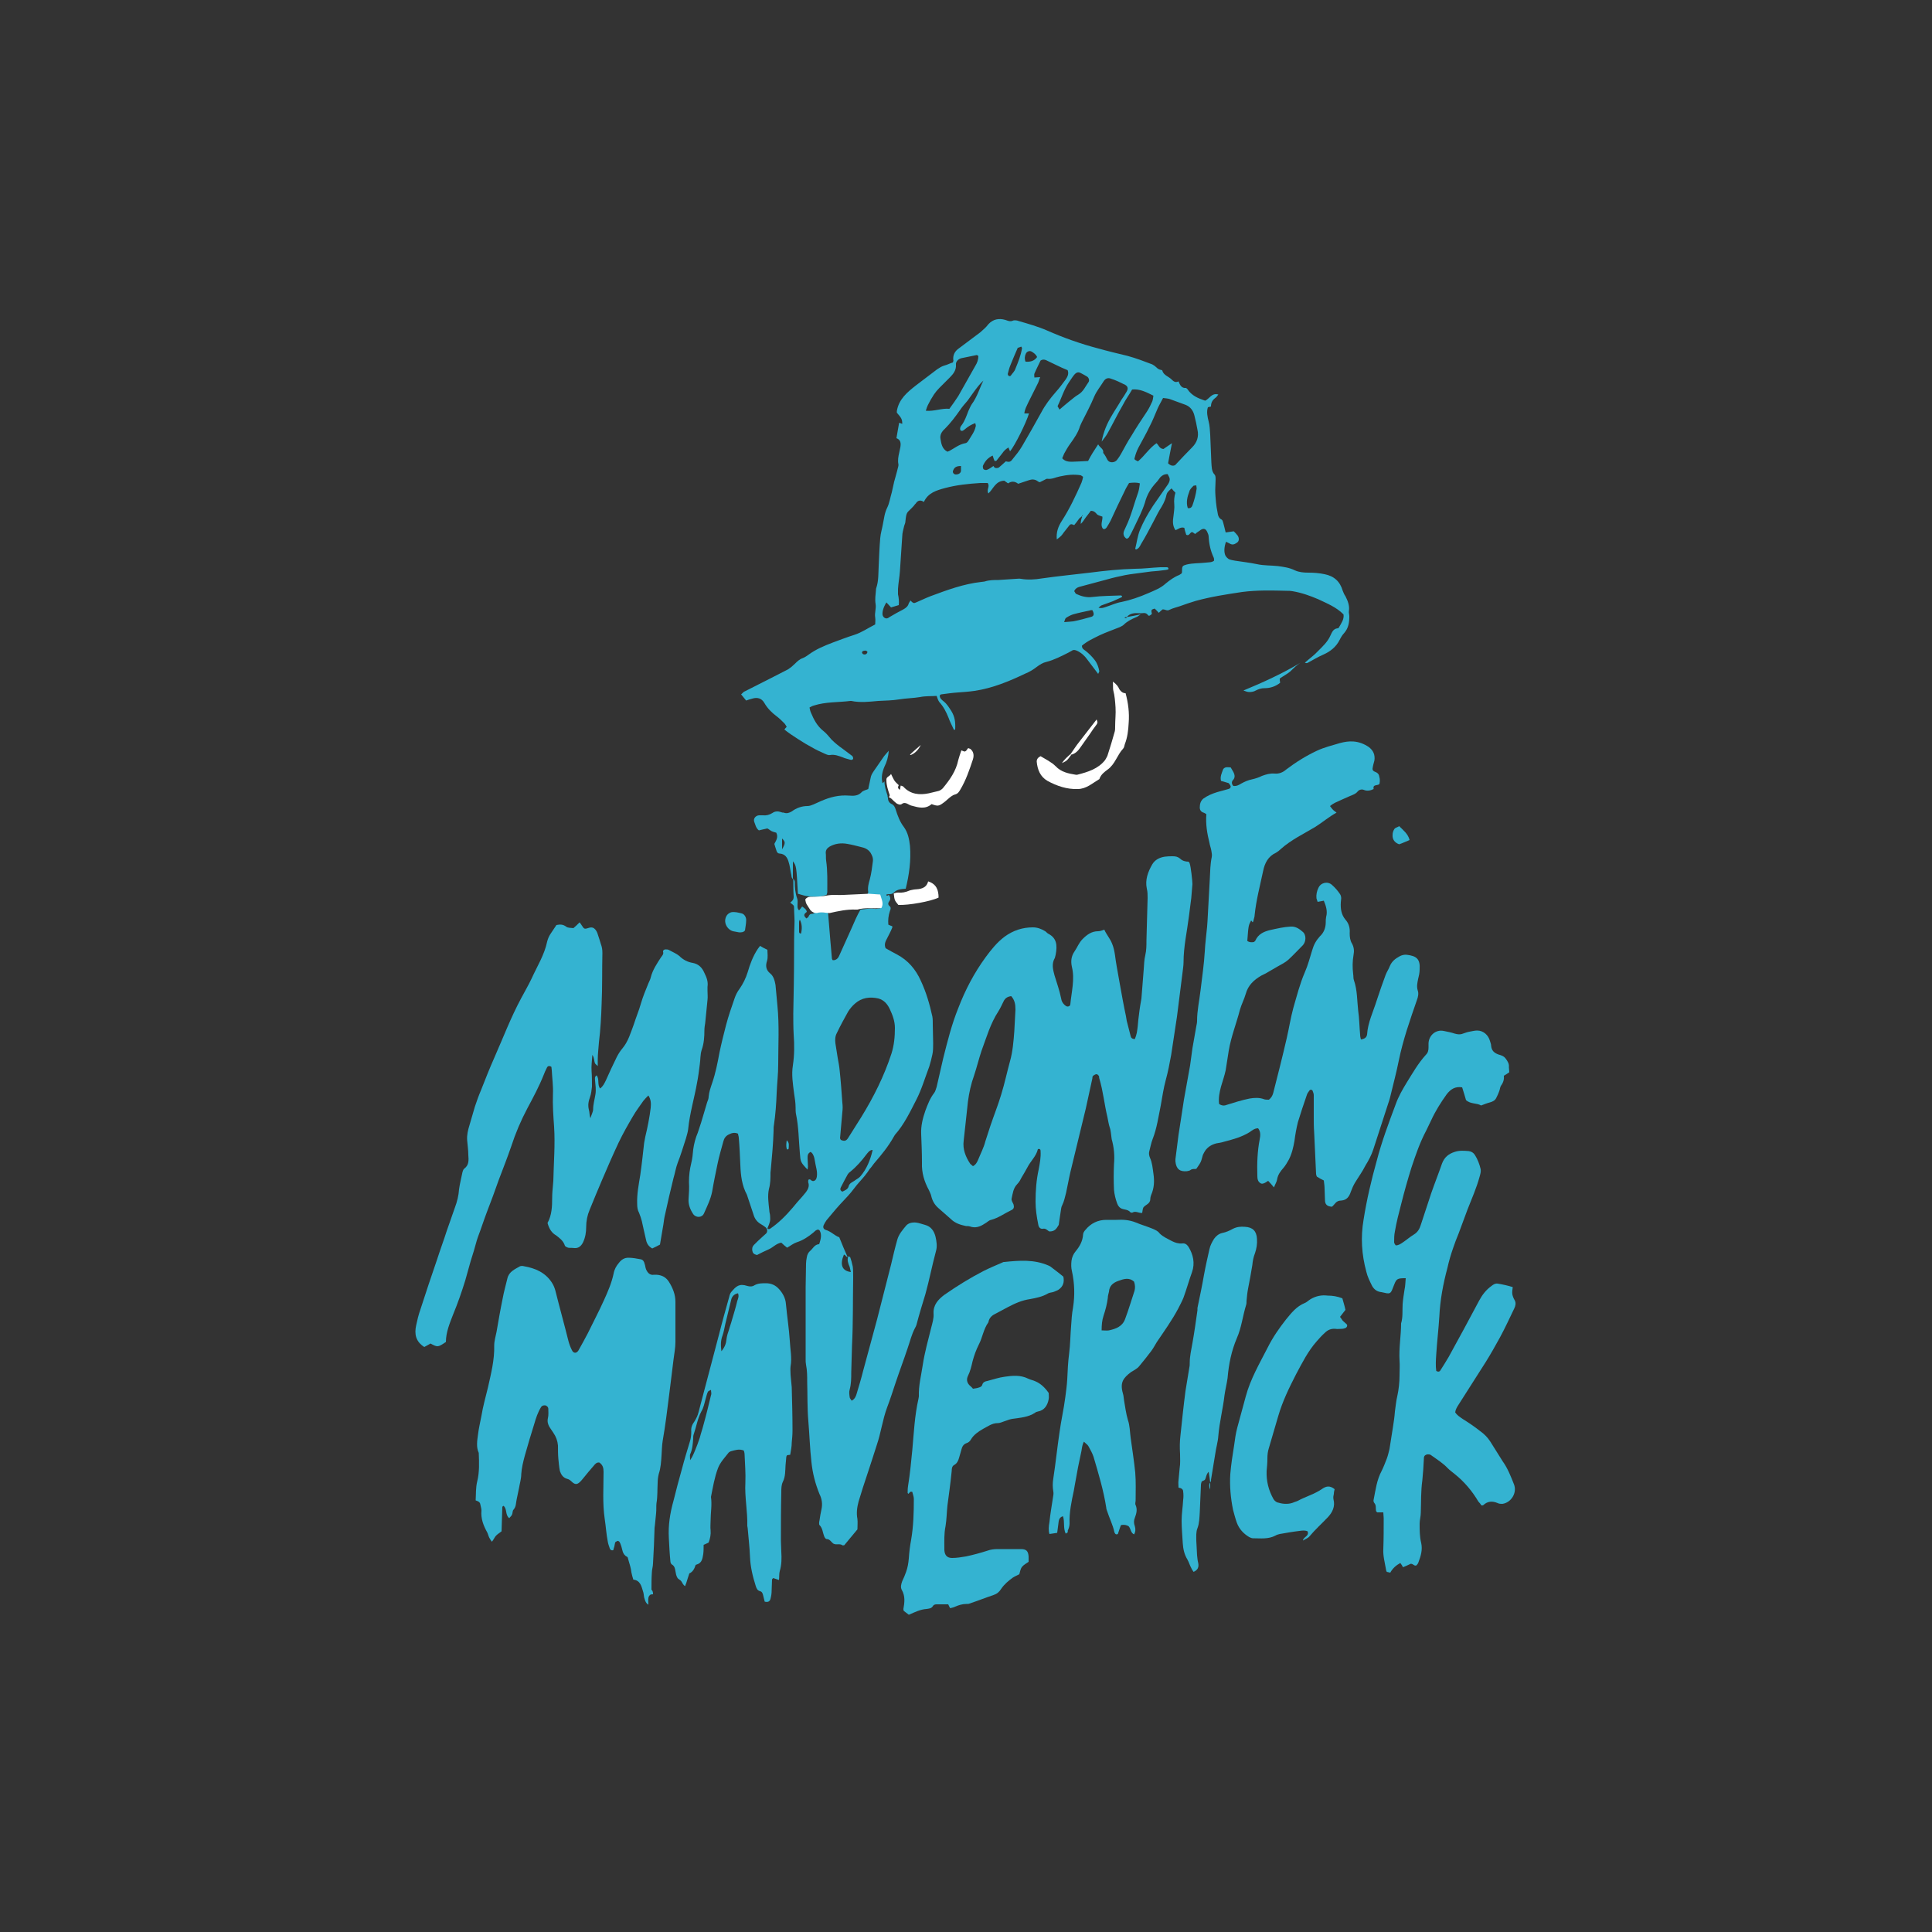<?xml version="1.0" encoding="UTF-8"?> <svg xmlns="http://www.w3.org/2000/svg" xmlns:xlink="http://www.w3.org/1999/xlink" version="1.1" id="Layer_1" x="0px" y="0px" viewBox="0 0 500 500" style="enable-background:new 0 0 500 500;" xml:space="preserve"><rect x="0" y="0" width="500" height="500" fill="#333333" stroke="none"/> <style type="text/css"> .st0{fill-rule:evenodd;clip-rule:evenodd;fill:#FC191D;} .st1{fill-rule:evenodd;clip-rule:evenodd;fill:#FFFFFF;} .st2{fill-rule:evenodd;clip-rule:evenodd;fill:#34B3D1;} .st3{fill:#030305;} .st4{fill-rule:evenodd;clip-rule:evenodd;fill:#FE3E15;} .st5{fill-rule:evenodd;clip-rule:evenodd;fill:#5EB423;} .st6{fill:#FFFFFF;} .st7{fill:#5B288F;} </style> <g> <g id="XMLID_167_"> <g id="XMLID_169_"> <path id="XMLID_170_" class="st2" d="M291.6,159.7c1.1-0.2,2.2-0.4,3.6-0.7c-0.6,0.4-0.8,0.6-1.1,0.7c-1.2,0.5-2.4,1.1-3.3,2 c-0.3,0.3-0.7,0.4-1,0.6c-1.7,0.7-3.5,1.3-5.2,2.1c-1.6,0.8-3.2,1.5-4.6,2.7c0,0.8,0.5,1,0.9,1.3c0.9,0.7,1.7,1.5,2.4,2.4 c0.7,0.9,1,1.9,1.2,2.9c0,0.1-0.1,0.3-0.3,0.7c-1-1.3-1.9-2.5-2.8-3.7c-0.7-1-1.6-1.8-2.7-2.3c-0.5-0.2-0.9-0.3-1.3,0 c-0.3,0.2-0.6,0.3-0.9,0.5c-1.8,0.9-3.7,1.9-5.7,2.4c-0.9,0.2-1.7,0.7-2.5,1.3c-0.9,0.7-1.9,1.3-2.9,1.7c-4.2,2-8.5,3.8-13.2,4.5 c-1.4,0.2-2.8,0.3-4.2,0.4c-1.5,0.1-2.9,0.3-4.4,0.5c-0.2,0-0.3,0.2-0.4,0.3c0,0.7,0.5,1.1,1,1.5c0.9,0.7,1.4,1.6,2,2.5 c0.9,1.5,1.1,2.8,1,4.8c-0.4,0.2-0.4-0.1-0.5-0.3c-0.4-0.9-0.9-1.8-1.2-2.7c-0.6-1.5-1.3-2.9-2.4-4.1c-0.3-0.4-0.5-1-0.7-1.6 c-1.4,0.1-2.9,0-4.3,0.3c-1.8,0.3-3.6,0.3-5.4,0.6c-1.8,0.3-3.6,0.3-5.4,0.4c-2.3,0.2-4.6,0.5-7,0c-0.1,0-0.1,0-0.2,0 c-3.2,0.4-6.4,0.2-9.5,1.2c-0.4,0.1-0.7,0.3-1.1,0.5c0.1,0.5,0.2,1,0.4,1.4c0.7,1.7,1.6,3.4,3.1,4.6c0.8,0.6,1.5,1.5,2.2,2.3 c0.9,0.9,1.9,1.7,2.9,2.4c0.8,0.6,1.6,1.2,2.4,1.8c0.2,0.1,0.3,0.5,0.3,0.7c-0.1,0.4-0.5,0.4-0.8,0.3c-0.6-0.2-1.3-0.3-1.9-0.6 c-1.1-0.4-2.1-0.8-3.3-0.6c-0.5,0.1-1-0.2-1.5-0.4c-1.1-0.5-2.2-1-3.2-1.6c-0.5-0.3-1.1-0.6-1.6-0.9c-1.3-0.8-2.6-1.6-3.9-2.5 c-0.6-0.4-1.1-0.8-1.6-1.2c0.2-0.3,0.4-0.5,0.6-0.7c-0.2-0.3-0.4-0.7-0.6-0.9c-0.7-0.7-1.3-1.3-2.1-1.9c-1.2-0.9-2.3-2-3.1-3.4 c-0.7-1.2-1.8-1.5-3.1-1.1c-0.5,0.1-1,0.3-1.6,0.5c-0.4-0.5-0.8-1-1.3-1.6c0.4-0.3,0.6-0.7,1-0.8c2.4-1.2,4.9-2.5,7.3-3.7 c1.3-0.7,2.6-1.3,3.9-2c0.6-0.4,1.2-0.9,1.7-1.4c0.6-0.6,1.2-1.2,2.1-1.5c0.5-0.2,1.1-0.6,1.5-0.9c1.9-1.4,4.1-2.3,6.2-3.1 c1.9-0.7,3.7-1.4,5.6-2c1.9-0.6,3.6-1.8,5.4-2.7c0-0.6,0.1-1.2,0-1.8c-0.2-1.2,0.3-2.3,0.1-3.5c-0.2-1.2,0-2.4,0.1-3.6 c0-0.2,0-0.4,0.1-0.6c0.6-1.8,0.5-3.7,0.6-5.6c0.1-2.4,0.2-4.8,0.4-7.2c0.1-1.3,0.5-2.5,0.7-3.7c0.3-1.4,0.4-2.8,1.1-4.2 c0.6-1.2,0.8-2.7,1.2-4c0.2-0.9,0.4-1.8,0.6-2.7c0.3-1,0.5-1.9,0.8-2.9c0.1-0.6,0.4-1.2,0.3-1.7c-0.2-1,0-2,0.2-2.9 c0.1-0.5,0.2-0.9,0.3-1.4c0.2-1.1,0.1-2-1-2.4c0.2-1.4,0.5-2.7,0.7-4c0.3,0.1,0.5,0.2,0.8,0.3c0-1.2-0.2-1.5-1.4-2.9 c0-0.1,0-0.3,0-0.4c0.5-3.1,2.7-4.9,5-6.7c1.8-1.4,3.6-2.7,5.4-4.1c0.6-0.4,1.2-0.8,1.9-1c0.8-0.2,1.5-0.6,2.2-0.8 c0.1-0.3,0.2-0.5,0.1-0.7c-0.1-1.2,0.4-2.2,1.4-2.9c1.1-0.8,2.1-1.6,3.2-2.4c0.8-0.6,1.6-1.2,2.4-1.8c0.8-0.7,1.5-1.3,2.1-2.1 c1.2-1.3,2.7-1.6,4.4-1.1c0.6,0.2,1.2,0.5,1.9,0.2c0.4-0.2,1.1-0.1,1.6,0.1c2.4,0.7,4.9,1.4,7.2,2.4c4.3,1.9,8.8,3.5,13.4,4.7 c2.5,0.7,5,1.3,7.5,1.9c2.2,0.6,4.3,1.4,6.4,2.2c0.4,0.2,0.8,0.5,1.1,0.8c0.3,0.3,0.6,0.5,1,0.6c0.2,0,0.5,0.1,0.5,0.2 c0.3,1.2,1.6,1.5,2.4,2.3c0.5,0.5,1,0.9,1.8,0.5c0.4,1,0.8,1.8,1.9,1.7c0.1,0,0.3,0.2,0.4,0.3c1.1,1.7,2.8,2.4,4.6,3 c1.1-0.5,1.7-2.1,3.4-1.6c-0.3,0.4-0.5,0.7-0.8,0.9c-0.8,0.6-1.1,1.3-1.1,2.2l0,0c-0.3,0.1-0.5,0.1-0.8,0.2 c-0.4,1.2-0.1,2.5,0.2,3.7c0.3,1.1,0.3,2.2,0.4,3.4c0.1,2.4,0.2,4.8,0.3,7.2c0.1,1.1,0,2.3,0.9,3.2c0.2,0.3,0.2,0.8,0.2,1.1 c0,0.9-0.1,1.9-0.1,2.8c0,1.1,0.1,2.1,0.2,3.2c0.1,0.9,0.2,1.7,0.4,2.6c0.1,0.8,0.3,1.5,1.1,1.9c0.2,0.1,0.3,0.6,0.4,0.9 c0.2,0.8,0.4,1.5,0.6,2.4c0.7-0.1,1.4-0.2,2.1-0.3c0.3,0.3,0.7,0.7,1,1.1c0.4,0.6,0.4,1.3,0,1.7c-0.5,0.4-1.1,0.8-1.8,0.5 c-0.4-0.2-0.8-0.4-1.2-0.6c-0.5,1.3-0.6,2.8-0.1,3.7c0.2,0.3,0.5,0.6,0.8,0.8c0.5,0.2,1,0.3,1.6,0.4c1.9,0.3,3.8,0.5,5.7,0.9 c1.8,0.4,3.6,0.3,5.4,0.5c1.5,0.2,3,0.4,4.4,1.1c1.1,0.5,2.3,0.6,3.5,0.6c1.4,0,2.8,0.1,4.2,0.4c2.5,0.5,4,1.9,4.7,4.3 c0.2,0.5,0.4,1,0.7,1.4c0.6,1.2,1.1,2.4,0.9,3.8c-0.1,0.4,0.1,0.9,0.1,1.4c0,1.6-0.2,3-1.3,4.3c-0.5,0.5-0.9,1.2-1.2,1.8 c-0.9,1.8-2.4,3-4.2,3.8c-1.4,0.6-2.7,1.4-4,2.1c-0.2,0.1-0.4,0.2-0.8,0c1.1-1,2.4-1.9,3.4-3c1.2-1.2,2.5-2.4,3.2-4 c0.4-0.8,0.7-1.8,1.9-1.9c0.1,0,0.3-0.1,0.3-0.2c0.6-1.1,1.4-2.1,1.2-3.4c-1.9-1.9-4.2-2.8-6.5-3.9c-2.1-0.9-4.3-1.7-6.7-2.1 c-0.5-0.1-0.9-0.1-1.4-0.1c-3.9-0.1-7.8-0.2-11.6,0.3c-4,0.6-8,1.2-12,2.3c-1.4,0.4-2.8,0.9-4.2,1.4c-0.9,0.3-1.8,0.5-2.6,0.9 c-0.7,0.4-1.1-0.1-1.8-0.1c-0.3,0.2-0.6,0.5-1,0.9c-0.4-0.4-0.7-0.8-1.1-1.1c-0.9,0.3-0.9,0.3-0.7,1.4c-0.3,0.2-0.7,0.7-1,0.3 c-0.6-0.9-1.5-0.4-2.2-0.5C293.6,158.6,292.4,158.7,291.6,159.7c-0.1,0-0.2,0-0.3,0c-0.1,0-0.2,0.1-0.3,0.2 c0.2,0,0.3,0.1,0.5,0.1C291.5,160,291.5,159.8,291.6,159.7z M280,133.6c-0.2,0.2-0.5,0.4-0.7,0.6c-0.4,0.6-0.9,1.2-1.3,1.7 c-0.5-0.2-0.8-0.4-1.2,0c-0.5,0.6-1,1.3-1.5,1.9c-0.2,0.3-0.5,0.7-0.7,0.9c-0.3,0.3-0.7,0.6-1.1,0.9c-0.2-1.9,0.4-3.4,1.3-4.8 c2-3.1,3.6-6.5,5.1-9.9c0.2-0.5,0.3-1,0.4-1.5c-0.3-0.2-0.4-0.3-0.6-0.4c-1.8-0.3-3.6-0.1-5.4,0.3c-1.1,0.2-2.1,0.8-3.3,0.6 c-0.2,0-0.5,0.2-0.7,0.3c-0.4,0.2-0.8,0.4-1.2,0.6c-0.2-0.1-0.4-0.1-0.6-0.3c-0.7-0.5-1.5-0.5-2.3-0.2c-0.9,0.3-1.8,0.6-2.7,0.9 c-0.9-0.7-1.8-0.7-2.6-0.1c-0.5-0.3-0.8-0.6-1-0.7c-2.3,0.1-2.8,2.1-4.1,3.3c-0.6-1,0.5-1.8-0.2-2.7c-0.6,0-1.2,0-1.9,0 c-3.1,0.2-6.1,0.5-9.1,1.3c-2.2,0.6-4.4,1.2-5.5,3.6c-0.9-0.6-1.6-0.4-2.1,0.4c-0.2,0.2-0.4,0.4-0.5,0.6c-1.8,2-1.9,1.2-2.2,4.2 c0,0.3-0.2,0.6-0.3,1c-0.2,0.9-0.5,1.8-0.5,2.7c-0.2,3-0.4,6-0.6,9c-0.1,1.5-0.4,3-0.5,4.6c0,0.5,0,0.9,0,1.4 c0.2,0.9,0.3,1.8,0.2,2.8c-0.7,0.2-1.3,0.4-2,0.6c-0.4-0.4-0.8-0.9-1.2-1.3c-0.8,1.3-1.1,2.4-1,3.2c0.1,0.6,0.7,1.1,1.3,0.9 c0.2-0.1,0.4-0.2,0.5-0.3c1.2-0.7,2.4-1.4,3.6-2c0.7-0.4,1.2-0.8,1.4-1.6c0.1-0.2,0.3-0.4,0.4-0.7c0.7,0.7,0.9,0.8,1.5,0.5 c1.2-0.5,2.4-1.1,3.7-1.6c4.3-1.6,8.6-3.2,13.2-3.7c0.3,0,0.5-0.1,0.8-0.1c1.2-0.4,2.4-0.4,3.6-0.4c1.5-0.1,3.1-0.2,4.6-0.3 c0.4,0,0.8-0.1,1.2,0c1.8,0.3,3.6,0.2,5.4-0.1c4.2-0.6,8.3-1,12.5-1.5c3.8-0.5,7.7-0.9,11.6-1c2.2,0,4.4-0.3,6.6-0.4 c0.5,0,1.1,0,1.6,0c0.2,0,0.5,0,0.5,0.5c-0.2,0.1-0.5,0.2-0.7,0.2c-1.3,0.2-2.5,0.3-3.8,0.4c-1,0.1-2,0.3-3,0.4 c-1.6,0.2-3.3,0.4-4.9,0.8c-1.5,0.3-3,0.7-4.4,1.1c-1.9,0.5-3.7,1-5.6,1.5c-0.7,0.2-1.6,0.3-2,1.3c0.2,0.2,0.3,0.6,0.5,0.7 c1.3,0.6,2.7,1,4.2,0.8c2.4-0.3,4.9-0.3,7.4-0.4c0.1,0,0.2,0.1,0.3,0.2c0,0.1-0.1,0.3-0.2,0.3c-0.7,0.3-1.5,0.7-2.2,1 c-1,0.4-2,0.7-3,1.1c-0.2,0.1-0.4,0.3-0.7,0.6c0.9,0.2,1.5-0.1,2.1-0.3c1.3-0.4,2.5-1,3.8-1.2c2.4-0.5,4.7-1.3,7-2.3 c1.6-0.7,3.2-1.3,4.5-2.5c1.1-0.9,2.2-1.7,3.5-2.2c0.2-0.1,0.4-0.3,0.6-0.4c0.1-0.2,0.1-0.3,0.1-0.5c0-1.4,0.1-1.5,1.2-1.8 c1.6-0.4,3.3-0.3,5-0.5c0.7-0.1,1.5,0,2.1-0.5c0-0.3,0-0.6-0.1-0.8c-0.8-1.7-1.2-3.5-1.3-5.4c0-0.4-0.2-0.9-0.4-1.3 c-0.4-0.8-0.9-0.9-1.6-0.5c-0.5,0.4-1.1,0.7-1.5,1.1c-0.3-0.2-0.5-0.4-0.8-0.5c-0.6,0.1-0.7,1.1-1.5,0.7 c-0.2-0.6-0.4-1.2-0.5-1.8c-1-0.3-1.6,0.4-2.3,0.6c-0.8-1.2-0.7-2.4-0.5-3.7c0.1-1,0.3-2,0.2-3c-0.1-1,0-2,0.3-3 c-0.4-0.4-0.7-0.7-1-1.1c-0.9,0.8-1.2,1-1.4,2c-0.3,1.3-1,2.5-1.7,3.6c-0.6,1-1.1,2.1-1.7,3.2c-1,1.9-2,3.8-3.1,5.6 c-0.3,0.6-0.6,1.2-1.3,1.4c-0.1-0.1-0.2-0.1-0.2-0.2c0.4-1.6,0.6-3.3,1.2-4.8c0.9-2.2,2.1-4.3,3.4-6.3c1.3-1.9,2.6-3.7,3.9-5.6 c0.3-0.5,0.5-1,0.4-1.5c-0.1-0.4-0.4-0.8-0.5-1.1c-0.9,0-1.4,0.3-1.9,0.8c-0.4,0.5-0.7,1-1.1,1.4c-1.4,1.5-2.4,3.2-2.9,5.2 c-0.7,2.2-1.8,4.3-2.8,6.4c-0.4,0.8-0.8,1.7-1.3,2.5c-0.1,0.2-0.4,0.4-0.6,0.4c-0.2,0-0.4-0.3-0.6-0.5c-0.3-0.5-0.3-1-0.1-1.5 c0.2-0.4,0.3-0.7,0.5-1.1c1.4-2.9,2.1-6,3.2-9c0.2-0.7,0.3-1.4,0.4-2.2c-0.9-0.3-1.8-0.2-2.8-0.1c-0.4,0.7-0.8,1.3-1.1,2 c-1.3,2.6-2.5,5.2-3.7,7.8c-0.3,0.6-0.7,1.2-1,1.7c-0.2,0.3-0.6,0.6-1,0.3c-0.7-1,0-2.1-0.1-3.1c-0.5-0.2-1.1-0.3-1.4-0.6 c-0.4-0.5-0.8-0.9-1.6-0.9c-0.4,0.5-0.8,1.1-1.3,1.7c-0.4,0.6-0.8,1.2-1.3,1.7c0-0.6,0.1-1.2,0.3-1.7 C280.1,134,280,133.8,280,133.6c0.1,0,0.2,0,0.2-0.1c0-0.1,0-0.1,0-0.2C280.1,133.5,280,133.6,280,133.6z M284.2,115 c0.5,0.9,1.5,1.2,1.3,2.2c0.5,0.6,0.8,1.2,1.1,1.8c0.5,0.9,1.9,0.8,2.5,0c0.4-0.5,0.7-1,1-1.5c0.9-1.6,1.7-3.2,2.7-4.7 c1.3-2.2,2.7-4.3,4.1-6.4c0.5-0.8,0.9-1.6,1.3-2.5c0.2-0.5,0.2-1,0.3-1.5c-1.8-0.9-3.5-1.8-5.5-1.6c-0.8,1.4-1.7,2.6-2.4,4 c-1.4,2.4-2.6,4.9-4,7.4c-0.4,0.7-0.9,1.3-1.5,2.1c0.5-2.6,1.4-4.7,2.6-6.7c0.8-1.4,1.7-2.7,2.5-4.1c0.5-0.7,1-1.5,1.4-2.2 c0.4-0.7,0.3-1.3-0.4-1.7c-1.2-0.6-2.4-1.2-3.7-1.6c-0.7-0.3-1.4-0.1-1.9,0.7c-0.8,1.3-1.8,2.5-2.4,3.9c-1,2.4-2.2,4.6-3.3,6.8 c-0.1,0.3-0.3,0.6-0.4,0.9c-0.5,1.7-1.5,3.1-2.5,4.5c-0.6,0.8-1.1,1.7-1.6,2.6c-0.2,0.4-0.3,0.8-0.5,1.2c0.7,0.8,1.6,0.9,2.5,0.9 c0.8,0,1.6-0.1,2.4-0.1c0.6,0,1.2-0.1,1.8-0.1C282.3,117.9,283.2,116.5,284.2,115z M304.1,120.4c1.5-1.6,2.9-3.1,4.4-4.6 c1.3-1.3,1.8-2.8,1.4-4.6c-0.2-1.2-0.5-2.5-0.8-3.7c-0.3-1.2-1-2.2-2.2-2.7c-1.4-0.5-2.7-1-4.1-1.5c-0.5-0.2-1.2-0.2-1.8-0.3 c-0.5,1-1,1.8-1.4,2.7c-0.7,1.6-1.3,3.2-2.1,4.7c-0.9,1.9-1.9,3.6-2.9,5.5c-0.4,0.8-0.7,1.6-0.9,2.4c-0.2,0.6-0.2,0.6,0.8,1.1 c1.7-1.4,2.9-3.4,4.8-4.7c0.6,0.5,0.7,1.4,1.8,1.5c0.6-0.4,1.3-0.9,2.2-1.5c-0.4,1.9-0.7,3.6-1,5.2 C303,120.6,303.6,120.6,304.1,120.4z M260.3,119.4c0.8,0.2,1.2,0.2,1.7-0.5c0.9-1.1,1.8-2.2,2.5-3.4c1.7-2.9,3.4-5.9,5-8.8 c1-1.9,2.3-3.6,3.7-5.2c0.9-1,1.8-2.2,2.6-3.3c0.4-0.6,0.9-1.4,0.5-2.4c-1-0.4-2.1-0.9-3.1-1.4c-0.8-0.4-1.7-0.8-2.5-1.2 c-0.5-0.2-0.9-0.2-1.4,0.1c-0.5,1.1-1.1,2.2-1.6,3.4c-0.1,0.3,0,0.6,0,1c0.5,0,1-0.1,1.5-0.1c-0.3,0.7-0.4,1.3-0.7,1.8 c-0.8,1.6-1.6,3.2-2.4,4.8c-0.4,0.9-0.9,1.7-1,2.8c0.5,0,0.8,0,1.2,0c-0.7,2.4-3.7,8.4-4.9,9.8c-0.1-0.3-0.3-0.6-0.4-1 c-0.7,0.4-1.2,0.9-1.6,1.5c-0.5,0.6-1,1.3-1.5,1.9c-0.1,0.1-0.4,0.1-0.5,0.1c-0.2-0.4-0.3-0.8-0.5-1.4c-1.3,0.6-2,1.5-2.5,2.6 c-0.1,0.2,0,0.7,0.1,0.9c0.2,0.2,0.7,0.3,0.9,0.2c0.6-0.2,1.1-0.6,1.7-1c0.1,0.2,0.3,0.5,0.5,0.5c0.3,0.1,0.7,0,0.9-0.1 C259,120.6,259.5,120.1,260.3,119.4z M253.2,92.1c-0.3-0.1-0.4-0.3-0.5-0.2c-1.3,0.3-2.6,0.5-3.9,0.8c-0.8,0.2-1.5,0.9-1.4,1.7 c0.1,1.4-0.7,2.4-1.6,3.3c-0.9,0.9-1.8,1.8-2.7,2.7c-0.5,0.5-1,1.1-1.4,1.7c-0.6,0.9-1.1,1.8-1.6,2.8c-0.2,0.4-0.3,0.8-0.5,1.4 c2.2,0.2,4.1-0.7,6.1-0.5c0.8-1.1,1.6-2.2,2.3-3.3c1.5-2.6,2.9-5.2,4.4-7.8C252.9,93.9,253.2,93.1,253.2,92.1z M254.5,98.5 c-1,0.9-1.8,2-2.6,3.1c-0.5,0.7-1,1.4-1.5,2.1c-0.7,0.8-1.4,1.6-2,2.5c-1.2,1.7-2.4,3.3-3.9,4.8c-0.8,0.7-1.3,1.6-1.1,2.6 c0.2,1.2,0.4,2.6,1.8,3.3c0.2-0.1,0.3-0.1,0.5-0.2c1.3-0.7,2.5-1.7,4.1-2c0.3,0,0.6-0.3,0.8-0.6c0.7-1.2,1.6-2.3,1.9-3.7 c0.1-0.2,0-0.5-0.1-0.9c-1.1,0.4-1.9,0.9-2.7,1.6c-0.3,0.2-0.6,0.6-1.1,0.3c-0.3-0.5,0-1.1,0.3-1.4c0.8-1.1,1.2-2.3,1.7-3.6 c0.3-0.6,0.5-1.2,0.9-1.8C252.9,102.7,253.5,100.5,254.5,98.5z M274.2,106c1-0.9,1.8-1.5,2.5-2.1c0.8-0.6,1.5-1.3,2.4-1.8 c1.3-0.8,1.8-2.1,2.6-3.2c0.3-0.4,0.1-1.1-0.3-1.4c-0.5-0.3-1-0.6-1.6-0.9c-0.7-0.4-1.2-0.3-1.8,0.4c-0.5,0.6-0.9,1.3-1.4,2 c-1.3,1.9-1.9,4.1-2.9,6.1C273.7,105.2,274,105.6,274.2,106z M275.4,161c1-0.1,1.7-0.1,2.4-0.2c1.5-0.3,3-0.7,4.4-1.1 c0.9-0.2,1.1-0.7,0.5-1.8c-0.2,0-0.5,0-0.7,0.1c-1.4,0.3-2.9,0.6-4.3,1c-0.6,0.2-1.2,0.5-1.8,0.9 C275.7,160,275.6,160.4,275.4,161z M263.4,90c-0.7,1.6-1.3,3-1.9,4.5c-0.3,0.7-0.5,1.5-0.7,2.3c0,0.1,0.1,0.4,0.3,0.5 c0.1,0.1,0.5,0,0.5-0.1c0.4-0.6,1-1.1,1.2-1.8c0.7-1.7,1.4-3.4,1.7-5.3c0-0.1-0.1-0.2-0.2-0.4C264,89.8,263.6,90,263.4,90z M307.4,131.5c0.7,0.1,1-0.2,1.2-0.7c0.5-1.4,0.9-2.9,1.1-4.4c0-0.2-0.1-0.5-0.1-0.8c-0.3,0.1-0.7,0-0.8,0.2 c-0.4,0.4-0.9,0.9-1,1.4C307.3,128.5,306.9,130,307.4,131.5z M265.4,93.6c1.3,0.1,2.3-0.2,3-1.2c-0.3-0.7-0.9-1.1-1.4-1.4 c-0.5-0.3-1.2-0.1-1.5,0.5C265.2,92.1,265.1,92.8,265.4,93.6z M248.7,120.6c-1.1,0-1.7,0.3-2,1.1c-0.3,0.5,0.1,1.1,0.7,1.1 c0.6,0,1.2-0.3,1.3-0.9C248.7,121.5,248.7,121.1,248.7,120.6z M224.5,168.7c-0.4-0.5-0.8-0.3-1.2-0.2c-0.1,0.1-0.3,0.3-0.2,0.4 c0,0.1,0.2,0.4,0.3,0.4C223.9,169.5,224.4,169.3,224.5,168.7z"></path> </g> <path id="XMLID_168_" class="st2" d="M331.2,175.6c0,0.3,0,0.7,0.1,1.1c-1.1,0.9-2.5,1.4-4,1.4c-0.9,0-1.5,0.2-2.3,0.6 c-0.5,0.3-1.1,0.4-1.7,0.4c-0.5,0-0.9-0.2-1.5-0.4c5.1-2.1,10.1-4.4,14.8-7.2c-1,0.6-1.8,1.4-2.6,2.2 C333.2,174.4,332.2,174.9,331.2,175.6z"></path> </g> <g id="XMLID_160_"> <path id="XMLID_166_" class="st1" d="M288,176.4c1,0.7,1.4,1.3,1.7,2c0.4,0.6,0.9,1,1.6,1c0.7,2.6,1,5.1,0.8,7.7 c-0.1,1.9-0.3,3.7-1,5.5c-0.1,0.4-0.2,0.9-0.4,1.1c-1.6,1.7-2.1,4.1-4.1,5.5c-0.8,0.6-1.6,1.2-2,2.2c0,0.1-0.1,0.3-0.2,0.3 c-1.7,1-3.3,2.5-5.5,2.5c-2.8,0.1-5.4-0.8-7.8-2.1c-1.9-1.1-2.6-2.9-2.8-5c0-0.7,0.4-1.1,1-1.4c1.3,0.8,2.8,1.5,3.9,2.6 c1.4,1.5,3.3,1.9,5.2,2.2c0.1,0,0.3,0,0.4,0c2.7-0.7,5.4-1.5,7.2-3.8c0.2-0.3,0.4-0.7,0.6-1.1c0.7-2.1,1.3-4.2,1.9-6.3 c0.1-0.4,0.1-0.9,0.1-1.4c0-1.6,0.2-3.2,0.1-4.8c-0.1-1.5-0.2-3-0.6-4.5C288,178,288.1,177.4,288,176.4z"></path> <path id="XMLID_165_" class="st1" d="M277.1,195.1c0.7-1,1.4-2.1,2.2-3.1c1.5-1.9,3-3.9,4.5-5.8c0.3,0.8,0.3,0.8,0,1.3 c-0.6,0.8-1.2,1.6-1.7,2.4c-0.8,1.1-1.6,2.3-2.4,3.4c-0.6,0.9-1.3,1.7-2.4,2C277.2,195.3,277.1,195.2,277.1,195.1z"></path> <g id="XMLID_162_"> <path id="XMLID_164_" class="st1" d="M238.3,192.8c-0.6,1.2-1.4,2.1-2.6,2.6c-0.1,0-0.1-0.1-0.2-0.1 C236.4,194.4,237.4,193.6,238.3,192.8z"></path> <path id="XMLID_163_" class="st1" d="M277.1,195.1c0,0.1,0.1,0.2,0.1,0.3c-1.1,1.5-1.1,1.5-2.4,2.1 C275.5,196.5,276.3,195.8,277.1,195.1z"></path> </g> <path id="XMLID_161_" class="st1" d="M230.2,205.6c-0.4-1.2-0.8-2.4-0.8-3.7c-0.1-0.9,0.8-0.9,1.2-1.6c0.3,0.6,0.5,1.1,0.8,1.6 c0.3,0.5,0.8,0.9,1.2,1.3c-0.2,0.4-0.4,0.8,0.3,1.2c0.1-0.4,0.1-0.7,0.2-1.1c0.2,0.1,0.5,0.1,0.7,0.3c1.8,2,4.2,2.2,6.6,1.7 c0.8-0.2,1.7-0.4,2.5-0.6c0.4-0.1,0.8-0.4,1.1-0.7c1.8-2.2,3.4-4.4,4-7.3c0.2-0.8,0.5-1.6,0.8-2.5c0.3,0.1,0.5,0.2,0.8,0.3 c0.6-0.1,0.6-0.6,1-0.9c0.1,0.1,0.3,0.1,0.5,0.2c0.9,0.7,1,1.7,0.7,2.7c-0.9,2.7-1.8,5.4-3.3,7.9c-0.3,0.5-0.6,1-1.3,1.2 c-0.8,0.2-1.4,0.8-2,1.3c-0.3,0.3-0.7,0.6-1.1,0.9c-1.1,0.8-1.4,0.9-3,0.3c-1.6,1.4-3.4,0.9-5.2,0.4c-0.4-0.1-0.7-0.3-1.1-0.5 c-0.4-0.2-0.9-0.3-1.3,0c-0.5,0.4-1,0.2-1.5-0.1c-0.4-0.3-0.8-0.7-1.2-1.1c-0.2-0.2-0.5-0.4-0.8-0.5l0,0 C230.3,206,230.3,205.8,230.2,205.6z"></path> </g> <g id="XMLID_131_"> <path id="XMLID_154_" class="st2" d="M219.5,325.2c0.2,0,0.5,0.1,0.5,0.1c0.3,0.8,0.5,1.6,0.7,2.5c0.1,0.9,0.1,1.9,0.1,2.8 c-0.1,5.9,0,11.8-0.3,17.6c-0.1,2.3-0.1,4.7-0.2,7c0,1.5,0,2.9-0.4,4.4c-0.2,0.6-0.1,1.3,0,2c0,0.3,0.3,0.5,0.5,0.9 c0.8-0.4,1.1-1.1,1.3-1.8c0.6-2,1.2-4,1.7-6c1.2-4.4,2.4-8.9,3.6-13.3c1.2-4.7,2.4-9.4,3.6-14.1c0.5-2.1,1-4.3,1.6-6.4 c0.4-1.5,1.4-2.6,2.3-3.7c0.6-0.7,1.6-0.9,2.6-0.8c0.8,0.1,1.5,0.4,2.3,0.6c1.5,0.4,2.3,1.5,2.7,3c0.3,1.3,0.5,2.6,0.1,3.9 c-1,3.7-1.7,7.4-2.7,11c-0.8,2.6-1.6,5.2-2.3,7.9c-0.1,0.3-0.2,0.6-0.4,0.9c-0.9,1.7-1.3,3.5-1.9,5.2c-1,3-2.1,5.9-3.1,8.9 c-0.7,2.1-1.4,4.3-2.2,6.4c-1.2,3.2-1.6,6.6-2.7,9.8c-0.8,2.5-1.6,5-2.4,7.4c-0.8,2.4-1.6,4.8-2.3,7.2c-0.4,1.5-0.6,3-0.3,4.5 c0.1,0.9,0,1.8,0,2.7c-1.2,1.4-2.3,2.8-3.4,4.1c-0.2,0-0.4,0.1-0.5,0c-0.7-0.5-1.6,0-2.3-0.4c-0.6-0.4-0.9-1.2-1.8-1.2 c-0.2,0-0.5-0.4-0.6-0.7c-0.4-1-0.4-2.1-1.2-2.9c-0.2-0.2-0.1-0.9,0-1.3c0.1-0.9,0.3-1.8,0.5-2.8c0.3-1.4,0.1-2.7-0.5-3.9 c-1.1-2.7-1.8-5.4-2.1-8.3c-0.4-3.5-0.5-7-0.8-10.6c-0.3-3.4-0.2-6.8-0.3-10.2c0-1.5,0-2.9-0.3-4.4c-0.1-0.5-0.1-0.9-0.1-1.4 c0-6.2,0-12.4,0-18.6c0-2.1,0.1-4.1,0.1-6.2c0-0.5,0.1-1.1,0.2-1.6c0.1-0.7,0.4-1.3,0.9-1.7c0.7-0.6,1.1-1.6,2.2-1.7 c0.1,0,0.2-0.2,0.2-0.3c0.3-1,0.6-2.1,0.1-3.1c-0.1-0.3-0.5-0.5-0.8-0.3c-0.3,0.1-0.6,0.4-0.8,0.6c-1.3,1.1-2.8,2.1-4.4,2.6 c-0.9,0.3-1.6,0.9-2.5,1.4c-0.5-0.4-1-0.8-1.5-1.3c-1.3,0.2-2.1,1.2-3.2,1.7c-1.1,0.5-2.2,1-3.1,1.5c-0.8-0.2-1.1-0.5-1.2-1.1 c-0.1-0.6,0-1.1,0.4-1.5c0.7-0.7,1.4-1.4,2.2-2.1c0.3-0.3,0.7-0.6,1-0.9c0.4-0.5,0.3-1.2-0.2-1.6c-0.4-0.3-0.8-0.6-1.2-0.8 c-1-0.6-1.6-1.4-1.9-2.5c-0.4-1.2-0.8-2.4-1.2-3.6c-0.2-0.5-0.3-1-0.5-1.5c-1.3-2.4-1.6-5-1.7-7.7c-0.1-2.3-0.2-4.7-0.4-7 c0-0.4-0.2-0.8-0.2-1.1c-0.9-0.4-1.6-0.2-2.4,0.2c-0.8,0.4-1.2,1-1.4,1.8c-0.5,1.9-1.1,3.8-1.5,5.8c-0.5,2.4-1,4.8-1.4,7.2 c-0.4,2-1.3,3.8-2.1,5.6c-0.5,1.2-2.1,1.2-2.8,0.2c-0.8-1.2-1.3-2.5-1.2-3.9c0.1-1.5,0.2-2.9,0.1-4.4c0-1.7,0.2-3.3,0.6-4.9 c0.3-1.2,0.4-2.4,0.5-3.5c0.2-1.5,0.6-3,1.2-4.4c0.6-1.7,1.1-3.4,1.6-5.1c0.3-0.9,0.5-1.8,0.8-2.7c0.2-0.5,0.4-1,0.4-1.5 c0.1-1.2,0.5-2.3,0.9-3.5c0.9-2.6,1.4-5.2,1.9-7.9c0.5-2.4,1.1-4.8,1.7-7.1c0.6-2.3,1.4-4.6,2.2-6.9c0.3-0.9,0.7-1.7,1.3-2.5 c0.9-1.3,1.6-2.7,2.1-4.3c0.6-2.1,1.4-4.2,2.6-6c0.2-0.3,0.4-0.5,0.6-0.8c0.7,0.4,1.2,0.7,1.9,1c0,0.9,0.2,1.9-0.1,2.9 c-0.4,1.2-0.3,2.3,0.8,3.2c0.9,0.7,1.2,1.9,1.4,3c0.2,1.8,0.3,3.6,0.5,5.4c0.5,5.1,0.2,10.1,0.2,15.2c0,2.5-0.3,4.9-0.4,7.4 c-0.1,2.7-0.3,5.5-0.7,8.2c-0.1,0.5-0.1,1.1-0.1,1.6c-0.1,3.3-0.4,6.5-0.7,9.8c0,0.3-0.1,0.7-0.1,1c0,1.4,0,2.8-0.4,4.2 c-0.4,1.8-0.1,3.7,0.1,5.6c0,0.5,0.2,0.9,0.2,1.4c0.1,1.2,0,1.6-0.7,3.2c0.2,0.3,0.5,0.2,0.7,0.1c2.2-1.5,4.1-3.4,5.8-5.4 c0.8-1,1.6-1.9,2.5-2.9c0.3-0.4,0.7-0.8,1-1.2c0.5-0.7,0.9-1.5,0.6-2.4c-0.1-0.2,0-0.5,0-0.8c0.2,0,0.3-0.1,0.4-0.1 c0.3,0.2,0.6,0.6,1.1,0.4c0.5-0.2,0.6-0.6,0.7-1.1c0.2-1.4-0.3-2.6-0.5-4c-0.1-0.6-0.2-1.2-0.5-1.7c-0.1-0.3-0.4-0.5-0.6-0.7 c-0.8,0.4-0.8,1-0.8,1.6c0,0.7,0.1,1.5,0.1,2.2c0,0.2-0.1,0.5-0.1,0.8c-1.9-2-1.8-2-2-4.3c-0.3-3.4-0.3-6.8-1-10.1 c-0.1-0.5-0.1-1.1-0.1-1.6c0-1.3-0.2-2.5-0.4-3.8c-0.3-2.4-0.7-4.8-0.3-7.2c0.4-2.7,0.4-5.3,0.2-8c-0.1-1.8-0.1-3.6-0.1-5.4 c0.1-5,0.2-10,0.2-15c0-2.6,0-5.2,0.1-7.8c0.1-1.5-0.1-3.1-0.1-4.6c0-0.6-0.1-0.6-1-1.3c0.5-0.4,0.9-0.7,0.9-1.5 c-0.1-1.6-0.1-3.2-0.1-4.8c0.1,0.3,0.4,0.6,0.4,0.9c0,1.5,0.1,2.9,0.6,4.3c0.2,0.5,0.1,1.1,0.1,1.6c0,0.5-0.1,1,0.4,1.5 c0.3-0.3,0.5-0.6,0.8-1c0.5,0.4,1.1,0.7,1.2,1.4c-0.4,0.3-0.8,0.6-0.6,1.1c0.1,0.2,0.3,0.4,0.5,0.6c0.2-0.2,0.5-0.3,0.5-0.4 c0.2-0.5,0.4-0.8,1-0.8c0.3,0,0.5-0.2,0.7-0.3c1.1-0.5,2.3-0.1,3.4,0c0.2,2.4,0.4,4.9,0.6,7.3c0.1,1.5,0.3,3,0.4,4.6 c0,0.1,0.1,0.2,0.2,0.4c0.2,0,0.5,0,0.7-0.1c0.5-0.2,0.8-0.6,1-1.1c1.1-2.4,2.1-4.7,3.2-7.1c0.7-1.6,1.4-3.3,2.3-4.8 c1.3-0.1,2.4-0.4,3.6-0.2c0.4,0.1,0.9-0.1,1.4-0.1c0.7-1.2,0.1-2.3-0.3-3.5c-1-0.1-2-0.1-2.9-0.2c0.1-0.2,0.2-0.4,0.2-0.5 c-0.2-1.2,0.1-2.3,0.4-3.3c0.4-1.5,0.6-3.1,0.8-4.7c0.1-0.9-0.2-1.5-0.6-2.2c-0.6-0.9-1.5-1.3-2.5-1.5c-1.2-0.3-2.3-0.6-3.5-0.8 c-1.6-0.3-3.2-0.1-4.6,0.7c-0.6,0.4-1,0.8-1,1.6c0.1,0.7,0,1.3,0.1,2c0.4,2.7,0.3,5.4,0.3,8.2c0,0.2-0.1,0.4-0.2,0.7 c-0.7,0.2-1.4,0.4-2.1,0.5c-1,0-2,0-3-0.2c-0.8-0.1-1.5-0.4-2.3-0.6c-0.4-7.2-0.4-7.2-1.3-8.4c0,1.6,0,3.1,0,4.6 c-0.5-0.4-0.3-1-0.5-1.5c-0.2-1-0.3-2-0.6-2.9c-0.3-1.1-0.9-2.1-2.3-2.2c-0.6,0-0.8-0.5-0.9-0.9c-0.2-0.5-0.3-1-0.5-1.6 c0.4-0.8,1.1-1.7,0.5-2.9c-0.3-0.1-0.8-0.2-1.2-0.4c-0.4-0.2-0.7-0.5-1.1-0.7c-0.8,0.2-1.5,0.3-2.2,0.5c-0.8-0.6-0.9-1.5-1.2-2.2 c-0.3-0.8,0.3-1.6,1.2-1.7c0.3,0,0.7,0,1,0c0.9,0.1,1.7-0.1,2.5-0.6c0.7-0.5,1.5-0.5,2.3-0.2c0.2,0.1,0.4,0.1,0.6,0.1 c0.8,0.3,1.4,0.1,2.1-0.3c1.2-0.9,2.6-1.4,4.1-1.4c0.5,0,1-0.2,1.5-0.4c0.7-0.3,1.3-0.6,2-0.9c2.3-1,4.6-1.6,7.2-1.4 c1.2,0.1,2.4,0.1,3.3-0.9c0.4-0.4,1-0.5,1.7-0.8c0.2-0.9,0.4-1.9,0.6-2.8c0.1-0.7,0.4-1.2,0.8-1.8c0.9-1.3,1.8-2.6,2.7-3.9 c0.3-0.4,0.7-0.8,1.2-1.4c-0.1,1.6-0.5,2.9-1.1,4.1c-0.6,1.4-0.9,2.8-0.5,4.3c0.2-0.2,0.4-0.3,0.5-0.5c0,1.3,0.4,2.5,0.8,3.7 c0,0.2,0,0.4,0.1,0.6l0,0c0,0.7,0.3,1.3,1,1.6c0.6,0.3,0.8,0.8,1,1.4c0.5,1.6,1.1,3.2,2.1,4.5c1.1,1.5,1.4,3.2,1.6,4.9 c0.3,3.8-0.2,7.4-1.1,11.1c-1.1,0.1-2.2,0.1-3.1,1c-0.6,0.6-1.3,0.3-1.9,0.5c0,0.8,0.7-0.2,0.7,0.2c0.4,0.6,0.4,1.1,0,1.6 c-0.3,0.4-0.3,0.8,0,1.1c0.6,0.4,0.4,0.9,0.2,1.4c-0.4,1.2-0.5,2.3-0.4,3.5c0.4,0.2,0.7,0.3,1,0.4c0,0.1,0.1,0.3,0,0.4 c-0.4,1-0.9,1.9-1.4,2.9c-0.4,0.7-0.7,1.5-0.3,2.4c0.9,0.5,1.9,1.1,2.9,1.6c2.9,1.5,4.9,3.9,6.2,6.8c1.4,3,2.3,6.1,3,9.3 c0.1,0.6,0.1,1.3,0.1,2c0,1.7,0.1,3.3,0.1,5c0,0.9,0,1.9-0.2,2.8c-0.2,1-0.5,2.1-0.8,3.1c-1.1,2.9-2,6-3.4,8.7 c-1.6,3.1-3.1,6.3-5.5,9c-0.1,0.2-0.2,0.3-0.3,0.5c-1.4,2.5-3.2,4.7-5.1,6.9c-0.4,0.5-0.7,1-1.1,1.4c-0.4,0.6-0.8,1.2-1.3,1.8 c-0.9,1.1-1.9,2.1-2.7,3.2c-1.1,1.5-2.4,2.8-3.7,4.2c-1.2,1.3-2.3,2.7-3.5,4.1c-0.3,0.4-0.5,0.8-0.7,1.2c-0.3,0.6-0.1,1.1,0.5,1.3 c1.4,0.4,2.3,1.5,3.5,1.9c0.7,1.8,1.4,3.4,2.1,5C219.7,325,219.5,325.1,219.5,325.2c-0.6,0.3-0.6-0.5-1.1-0.5 c-1.1,2.6-0.5,4.2,1.8,4.5c-0.1-0.5-0.2-0.9-0.3-1.3C219.5,327,219.2,326.1,219.5,325.2z M217.6,295c0.9,0.4,1.4,0.3,1.9-0.5 c1.1-1.8,2.3-3.6,3.4-5.4c3.2-5.2,5.9-10.6,7.8-16.4c0.7-2.2,0.9-4.4,0.9-6.7c0-1.7-0.6-3.3-1.3-4.8c-0.6-1.3-1.5-2.4-3-2.8 c-2.2-0.5-4.3-0.2-6,1.3c-0.7,0.6-1.3,1.3-1.8,2.1c-1,1.8-2,3.6-2.9,5.5c-0.5,0.9-0.5,1.8-0.4,2.7c0.2,1.3,0.4,2.5,0.6,3.8 c0.2,1.1,0.4,2.1,0.5,3.2c0.3,2.8,0.5,5.6,0.7,8.4c0.1,0.8,0.1,1.6,0,2.4c-0.2,2.3-0.4,4.5-0.6,6.8 C217.4,294.6,217.5,294.8,217.6,295z M225.7,297.6c-0.7,0.1-1.1,0.7-1.5,1.2c-1.2,1.6-2.5,3.1-4.1,4.4c-0.3,0.2-0.5,0.4-0.7,0.7 c-0.6,1.1-1.2,2.2-1.8,3.4c-0.2,0.4-0.2,0.8,0.4,1.1c0.6-0.3,1.4-0.6,1.6-1.3c0.2-0.9,0.9-1.1,1.5-1.5c0.5-0.4,1.2-0.7,1.6-1.2 c1.6-1.9,2.5-4.1,3.1-6.6C225.9,297.7,225.8,297.7,225.7,297.6z M202.4,217c0,1.1,0,1.9,0,2.8C203.3,218.2,203.3,217.9,202.4,217z M207,238c-0.1,0.2-0.2,0.4-0.2,0.7c0,0.8,0,1.6,0,2.4c0,0.3,0.1,0.5,0.5,0.5C207.6,240.4,207.6,239.2,207,238z"></path> <path id="XMLID_153_" class="st2" d="M344.7,312.3c-1.3-0.1-1.8-0.6-1.8-1.8c0-0.9-0.1-1.9-0.1-2.8c0-0.7-0.1-1.4-0.2-2.2 c-0.6-0.3-1.2-0.6-1.8-1c-0.1-0.2-0.2-0.5-0.2-0.7c-0.2-3.6-0.3-7.2-0.5-10.8c-0.1-1.3-0.1-2.5-0.1-3.8c0-0.8,0-1.6,0-2.4 c0-1.1,0-2.3,0-3.4c0-0.4-0.2-0.8-0.3-1.1c-0.1-0.3-0.6-0.4-0.8-0.1c-0.3,0.4-0.6,0.8-0.7,1.2c-0.8,2.3-1.6,4.7-2.3,7 c-0.4,1.6-0.7,3.3-0.9,4.9c-0.3,1.7-0.7,3.4-1.5,4.9c-0.4,0.7-0.8,1.4-1.3,2c-0.8,0.9-1.5,1.8-1.7,3.1c-0.1,0.6-0.5,1.2-0.8,2 c-0.6-0.7-1-1.2-1.5-1.7c-1,0.7-1.6,0.9-2,0.6c-0.7-0.4-0.8-1.2-0.8-1.9c-0.1-3.1,0-6.3,0.6-9.4c0.2-1,0.3-2-0.4-2.9 c-0.9,0-1.5,0.5-2.2,1c-2.1,1.3-4.4,1.9-6.7,2.5c-0.6,0.2-1.3,0.3-1.9,0.4c-1.2,0.3-2.2,0.9-2.9,1.9c-0.2,0.3-0.4,0.7-0.6,1.1 c-0.2,0.6-0.3,1.3-0.6,1.9c-0.3,0.6-0.7,1.1-1.1,1.7c-0.5,0.1-1-0.1-1.5,0.3c-0.2,0.2-0.6,0.2-0.9,0.3c-1.9,0.2-2.8-0.6-3-2.5 c0-0.2,0-0.4,0-0.6c0.3-2.1,0.5-4.2,0.8-6.3c0.5-3,0.9-6,1.4-9.1c0.5-3,1.1-5.9,1.6-8.9c0.2-1.4,0.4-2.9,0.6-4.4 c0.3-1.9,0.7-3.8,1-5.7c0.1-0.5,0.2-0.9,0.2-1.4c0-2.7,0.6-5.3,0.9-7.9c0.4-3.4,0.9-6.7,1.1-10.1c0.1-2.1,0.4-4.2,0.6-6.4 c0-0.5,0.1-0.9,0.1-1.4c0.2-3.7,0.4-7.3,0.6-11c0.1-1.9,0.1-3.7,0.5-5.6c0.1-0.5,0-1.1-0.1-1.6c-0.1-0.7-0.4-1.4-0.5-2.1 c-0.6-2.4-1-4.8-0.8-7.4c-0.2-0.1-0.3-0.2-0.5-0.3c-0.7-0.2-1.2-0.6-1.2-1.4c0-0.9,0.2-1.7,0.9-2.3c1.1-0.8,2.3-1.3,3.6-1.7 c1-0.3,1.9-0.5,2.9-0.8c0.4-0.1,0.6-0.3,0.6-0.7c-0.1-0.3-0.3-0.6-0.5-0.8c-0.1-0.1-0.4-0.1-0.6-0.2c-0.4-0.1-0.9-0.3-1.4-0.4 c-0.3-1.1,0.2-2,0.5-2.9c0.1-0.3,0.4-0.5,0.7-0.6c0.4-0.1,0.8,0,1.3,0c0.2,0.4,0.5,0.8,0.7,1.2c0.4,0.8,0.5,1.5-0.2,2.2 c-0.1,0.1-0.2,0.4-0.2,0.6c0,0.1,0.1,0.3,0.1,0.4c0.1,0.2,0.2,0.3,0.3,0.4c0.9,0.1,1.5-0.3,2-0.6c0.9-0.5,1.8-0.9,2.8-1.1 c0.9-0.2,1.8-0.5,2.6-0.9c1.1-0.4,2.1-0.7,3.3-0.6c1.1,0.1,2.1-0.3,2.9-1c2.5-1.9,5.2-3.6,8-4.9c1.9-0.9,4-1.4,6-2 c1.1-0.3,2.3-0.5,3.5-0.4c1.4,0.1,2.7,0.6,3.9,1.4c1.2,0.9,1.7,2,1.5,3.5c-0.1,0.5-0.3,1-0.4,1.6c-0.2,0.8-0.1,1.1,0.7,1.4 c0.7,0.3,0.9,0.7,1,1.4c0.1,0.3,0.1,0.7,0.1,1c0,0.3-0.1,0.5-0.1,0.7c-0.5,0.5-1.8,0-1.5,1.3c-0.8,0.4-1.7,0.6-2.6,0.2 c-0.6-0.2-1.2,0-1.6,0.5c-0.5,0.6-1.2,0.8-1.9,1.1c-1.4,0.6-2.7,1.2-4,1.8c-0.4,0.2-0.8,0.5-1.2,0.8c0.3,0.4,0.5,0.7,0.8,1 c0.2,0.2,0.5,0.4,0.9,0.7c-2,1.1-3.6,2.5-5.5,3.7c-3,1.8-6.2,3.3-8.9,5.7c-0.4,0.4-0.8,0.7-1.3,1c-2,0.9-2.9,2.7-3.3,4.7 c-0.8,3.8-1.8,7.5-2.2,11.4c0,0.5-0.2,0.9-0.3,1.4c0,0.2-0.1,0.3-0.2,0.5c-0.2-0.2-0.3-0.4-0.4-0.5c-0.7,1.3-0.7,1.3-1,5.3 c0.5,0.4,1.1,0.4,1.7,0.3c0.1-0.1,0.3-0.2,0.4-0.4c0.7-1.6,2.1-2.3,3.8-2.7c1.8-0.4,3.5-0.8,5.3-0.9c1.3-0.1,2.3,0.6,3.2,1.4 c0.9,0.8,0.8,2.5,0,3.4c-1.3,1.3-2.5,2.6-3.8,3.8c-0.8,0.7-1.8,1.2-2.7,1.7c-1,0.6-2.1,1.2-3.1,1.8c-0.4,0.2-0.8,0.4-1.2,0.6 c-1.9,1.1-3.4,2.5-4,4.7c-0.4,1.4-1.1,2.7-1.5,4.1c-0.9,3.5-2.3,7-2.9,10.6c-0.3,1.7-0.5,3.4-0.8,5.1c-0.3,1.4-0.8,2.8-1.2,4.2 c-0.4,1.5-0.7,3-0.5,4.5c0.7,0.5,1.4,0.5,2.1,0.2c1.9-0.6,3.8-1.2,5.8-1.6c1.2-0.2,2.5-0.3,3.8,0.2c0.3,0.1,0.8,0.1,1.2,0.1 c0.6-0.5,0.9-1,1.1-1.7c1.2-4.7,2.4-9.4,3.5-14.2c0.6-2.6,1-5.2,1.7-7.8c0.9-3.1,1.7-6.3,3-9.3c0.8-1.8,1.3-3.8,1.9-5.7 c0.4-1.4,1-2.5,2-3.6c1-0.9,1.5-2.2,1.5-3.6c0-0.5,0-0.9,0.1-1.4c0.4-1.4,0-2.8-0.6-4.2c-0.5,0.1-1,0.2-1.6,0.3 c-0.1-0.3-0.2-0.6-0.3-0.9c-0.1-1,0.1-1.9,0.5-2.7c0.6-1.4,2.4-1.8,3.5-0.8c0.8,0.7,1.5,1.5,2.1,2.4c0.2,0.3,0.3,0.7,0.3,1.1 c0,0.3-0.1,0.7-0.1,1c-0.1,1.6,0.1,3.2,1.2,4.5c0.9,1,1.2,2.2,1.1,3.5c0,1,0.1,1.9,0.6,2.7c0.5,0.9,0.6,1.9,0.4,2.9 c-0.3,1.7-0.3,3.3-0.1,5c0.1,0.5,0,1.1,0.2,1.6c0.9,2.6,0.8,5.3,1.1,7.9c0.3,2,0.3,4.1,0.5,6.2c0,0.4,0.1,0.8,0.2,1.2 c0.9-0.1,1.5-0.5,1.6-1.3c0.2-3.1,1.6-5.9,2.5-8.8c0.7-2.2,1.5-4.4,2.3-6.6c0.3-0.8,0.8-1.5,1.1-2.3c0.5-1.2,1.4-1.9,2.5-2.5 c0.5-0.3,1.3-0.5,1.9-0.4c2.4,0.3,3.5,1,3.3,3.8c0,0.9-0.2,1.7-0.4,2.5c-0.2,1-0.4,1.9-0.1,2.9c0.3,0.8,0.1,1.7-0.2,2.5 c-1.8,5.2-3.6,10.3-4.7,15.7c-0.6,3-1.4,6-2.1,8.9c-0.2,0.9-0.5,1.8-0.8,2.7c-1.2,3.8-2.5,7.6-3.7,11.4c-0.5,1.5-1.2,2.8-2,4.1 c-0.8,1.6-1.9,3.1-2.8,4.6c-0.4,0.7-0.7,1.4-1,2.2c-0.4,1.2-1,2.2-2.5,2.3C345.7,310.7,345.5,311.7,344.7,312.3z"></path> <path id="XMLID_150_" class="st2" d="M271.6,318.7c-0.4-0.1-0.9-0.9-1.7-0.7c-0.7,0.1-1.1-0.4-1.2-1.1c-0.4-2-0.7-3.9-0.7-5.9 c0-2.8,0.2-5.6,0.8-8.3c0.3-1.6,0.6-3.1,0.5-4.8c0-0.3-0.1-0.7-0.7-0.5c-0.4,1.8-1.9,3.1-2.7,4.7c-0.5,0.9-1,1.8-1.5,2.6 c-0.3,0.6-0.6,1.2-1.1,1.7c-1.1,1.1-1.2,2.5-1.5,3.8c-0.1,0.5,0.3,1,0.5,1.5c0.2,0.7,0.1,1.2-0.6,1.5c-1.7,0.8-3.3,2-5.2,2.5 c-0.6,0.1-1.1,0.7-1.7,1c-1.2,0.8-2.4,1.2-3.8,0.7c-0.3-0.1-0.7-0.1-1-0.1c-1.4-0.3-2.8-0.7-3.9-1.8c-1.1-1-2.2-1.9-3.3-2.9 c-0.9-0.8-1.5-1.8-1.8-3.1c-0.1-0.5-0.4-1-0.6-1.5c-1.2-2.2-1.9-4.5-1.8-7.1c0-2.5-0.1-4.9-0.2-7.4c-0.1-2.1,0.4-4.1,1.1-6.1 c0.6-1.6,1.2-3.2,2.3-4.6c0.3-0.4,0.4-1,0.6-1.5c0.6-2.5,1.1-4.9,1.7-7.4c1.1-4.4,2.2-8.8,3.9-13c1.8-4.7,4.1-9.1,7.1-13.2 c1.4-1.9,2.9-3.8,4.9-5.3c2.2-1.6,4.6-2.4,7.3-2.4c1.2,0,2.2,0.4,3.2,1c0.3,0.2,0.6,0.6,0.9,0.7c2,1.1,2.3,2.8,1.8,5.4 c-0.1,0.3-0.1,0.5-0.2,0.8c-0.9,1.5-0.5,3-0.1,4.5c0.6,2,1.3,3.9,1.7,5.9c0.1,0.8,0.5,1.5,1.2,2c0.5,0.4,1.2,0.1,1.2-0.4 c0.3-3.2,1.2-6.5,0.4-9.7c-0.3-1.4-0.2-2.7,0.7-4c0.7-1,1.1-2.2,2.1-3.2c1.1-1.1,2.3-2,4-2c0.5,0,1-0.2,1.6-0.4 c0.5,1.2,1.5,2.3,2,3.6c0.8,1.9,0.8,3.9,1.2,5.9c0.3,1.5,0.5,3,0.8,4.5c0.5,2.8,1,5.6,1.6,8.4c0.1,0.4,0.1,0.8,0.2,1.2 c0.3,1.3,0.7,2.6,1,3.9c0.1,0.5,0.4,0.8,1.1,0.8c0.2-0.5,0.4-1.1,0.5-1.6c0.2-1.1,0.3-2.2,0.4-3.4c0.2-1.7,0.4-3.3,0.7-4.9 c0-0.2,0.1-0.4,0.1-0.6c0.2-2.5,0.4-5.1,0.6-7.6c0.1-1.2,0.1-2.4,0.4-3.6c0.3-1.3,0.3-2.5,0.3-3.8c0.1-3.7,0.2-7.3,0.3-11 c0-0.8,0-1.6-0.2-2.4c-0.5-2.3,0.3-4.4,1.4-6.3c0.7-1.2,1.9-1.8,3.3-2c0.7-0.1,1.3-0.1,2-0.1c0.7,0,1.3,0.1,1.9,0.6 c0.6,0.6,1.4,0.8,2.2,0.8c0.1,0.2,0.3,0.3,0.3,0.5c0.3,0.8,0.7,4.6,0.7,5.3c-0.1,1.2-0.2,2.4-0.3,3.6c-0.2,1.6-0.4,3.2-0.6,4.7 c-0.5,4-1.4,7.9-1.4,11.9c0,1-0.2,2-0.3,3c-0.5,3.7-0.9,7.4-1.4,11.1c-0.5,3.3-1,6.6-1.5,9.9c-0.4,2.2-0.8,4.3-1.4,6.5 c-0.6,2.2-0.9,4.4-1.3,6.6c-0.6,2.9-1,5.9-2.1,8.7c-0.4,1-0.6,2.2-0.9,3.3c-0.1,0.5,0,1,0.2,1.5c0.6,1.3,0.7,2.7,0.9,4.1 c0.3,2,0.2,3.8-0.6,5.6c-0.1,0.3-0.2,0.6-0.2,1c0,0.6-0.3,1-0.7,1.3c-0.4,0.3-0.8,0.5-1.1,0.9c-0.2,0.4-0.2,0.9-0.3,1.4 c-0.9,0.1-1.7-0.6-2.5-0.1c-0.1,0.1-0.5,0-0.6-0.1c-0.7-0.9-2.1-0.5-2.8-1.3c-0.3-0.3-0.5-0.7-0.6-1c-0.4-1.1-0.7-2.3-0.8-3.5 c-0.1-2.2-0.1-4.4,0-6.6c0.2-2.2,0-4.4-0.6-6.5c-0.1-0.5-0.1-1.1-0.2-1.6c-0.1-0.5-0.1-0.9-0.3-1.4c-0.3-0.9-0.4-1.8-0.6-2.7 c-0.8-3.3-1.1-6.7-2.1-10c-0.1-0.2,0-0.4-0.1-0.6c-0.1-0.2-0.4-0.5-0.6-0.5c-0.3,0-0.6,0.2-0.9,0.4c-0.2,0.2-0.2,0.5-0.2,0.7 c-0.6,2.6-1.1,5.2-1.7,7.8c-1.3,5.5-2.7,11-4,16.5c-0.4,1.7-0.7,3.5-1.1,5.3c-0.3,1.1-0.5,2.2-1,3.2c-0.3,0.5-0.3,1.2-0.4,1.7 c-0.2,1.1-0.3,2.2-0.5,3.4C273.4,318,273,318.7,271.6,318.7z M261.7,257.8c-0.9,0.1-1.6,0.5-2,1.4c-0.4,0.8-0.8,1.7-1.3,2.5 c-2.1,3.2-3.1,6.8-4.4,10.3c-0.7,2.1-1.2,4.2-1.9,6.3c-0.8,2.2-1.3,4.5-1.6,6.8c-0.4,3.4-0.7,6.8-1.1,10.1c-0.3,2.2,0.5,4.2,1.7,6 c0.2,0.2,0.5,0.4,0.7,0.6c0.8-0.4,1.1-1.1,1.4-1.8c0.6-1.5,1.4-3,1.8-4.6c0.4-1.3,0.9-2.7,1.3-4c0.9-2.7,2-5.4,2.8-8.1 c0.9-2.9,1.5-5.8,2.3-8.7c0.7-2.5,0.9-5.1,1.1-7.7c0.1-1.9,0.2-3.7,0.3-5.6C262.8,259.9,262.6,258.8,261.7,257.8z"></path> <path id="XMLID_149_" class="st2" d="M141.7,316.5c1.1-2,1.2-4.2,1.2-6.5c0-1.1,0.1-2.1,0.2-3.2c0-0.4,0.1-0.8,0.1-1.2 c0.1-4.7,0.5-9.3,0.2-14c-0.2-2.8-0.4-5.6-0.3-8.4c0.1-2.1-0.2-4.1-0.3-6.2c0-0.3-0.1-0.6-0.1-0.9c-0.6-0.4-1-0.2-1.2,0.3 c-0.3,0.6-0.6,1.2-0.8,1.8c-1.2,3-2.7,5.8-4.2,8.6c-1.7,3.2-3.1,6.5-4.2,9.9c-1,2.9-2.1,5.7-3.2,8.6c-1,2.8-2,5.6-3.1,8.4 c-0.8,2.1-1.5,4.3-2.3,6.4c-0.1,0.3-0.2,0.6-0.3,0.9c-0.5,1.8-1,3.6-1.6,5.4c-0.5,1.7-0.9,3.3-1.4,5c-0.9,2.9-1.9,5.8-3.1,8.7 c-0.9,2.3-1.9,4.7-1.9,7.2c-2.1,1.4-2.1,1.4-4,0.4c-0.5,0.3-1,0.6-1.6,0.9c-2.2-1.4-2.6-3.3-2.1-5.6c0.3-1.4,0.6-2.7,1.1-4.1 c1.4-4.3,2.8-8.6,4.3-12.9c0.8-2.5,1.7-4.9,2.5-7.4c0.7-2,1.4-4,2.1-6c0.6-1.6,1-3.2,1.1-4.8c0.2-1.5,0.6-3,0.9-4.5 c0.1-0.3,0.2-0.7,0.5-0.9c1.2-0.9,1.1-2.2,1-3.5c0-1.3-0.2-2.5-0.3-3.8c-0.1-1.4,0.2-2.6,0.6-3.9c0.5-1.6,0.9-3.2,1.4-4.8 c0.5-1.5,1-2.9,1.6-4.3c1.1-2.8,2.2-5.6,3.4-8.3c2.3-5.2,4.3-10.5,7-15.5c0.9-1.7,1.9-3.4,2.7-5.1c1.4-3.1,3.3-6.1,4-9.5 c0.2-0.8,0.5-1.5,1-2.2c0.5-0.7,0.9-1.4,1.4-2.1c0.9-0.2,1.7-0.2,2.5,0.4c0.5,0.4,1.3,0.3,1.9,0.4c0.6-0.5,1-0.9,1.6-1.5 c0.2,0.3,0.4,0.5,0.5,0.7c0.7,1.1,0.7,1.1,2,0.7c0.7-0.2,1.2,0,1.6,0.5c0.3,0.4,0.5,0.8,0.6,1.2c0.3,0.8,0.5,1.6,0.8,2.5 c0.3,0.8,0.4,1.5,0.4,2.3c-0.1,4.4,0,8.8-0.2,13.2c-0.1,3.3-0.3,6.7-0.7,10c-0.1,1.5-0.3,2.9-0.3,4.4c0,0.5,0,0.9,0,1.7 c-0.4-0.4-0.6-0.5-0.7-0.7c-0.3-0.6-0.1-1.3-0.7-2.2c-0.1,1.6-0.3,2.9-0.2,4.2c0.1,1.3,0.1,2.7,0.1,4c-0.1,0.9-0.2,1.9-0.5,2.7 c-0.4,1.1-0.6,2.1-0.3,3.3c0.2,0.6,0.1,1.3,0.4,2.2c0.3-1,0.7-1.7,0.7-2.3c0-1.3,0.4-2.6,0.6-3.9c0.2-1.2,0-2.4-0.1-3.6 c0-0.4-0.2-0.9,0.4-1.3c0.8,1,0.1,2.3,0.9,3.4c0.8-0.6,1.1-1.3,1.5-2.1c0.9-2,1.8-4,2.8-6c0.4-0.8,0.9-1.6,1.5-2.3 c1.5-1.8,2.1-4,2.9-6.1c0.3-0.9,0.6-1.8,0.9-2.6c0.4-1,0.7-2,1-3c0.5-1.7,1.2-3.4,1.9-5.1c0.2-0.5,0.5-1,0.6-1.5 c0.5-2,1.6-3.6,2.7-5.3c0.3-0.4,0.7-0.8,0.5-1.4c-0.1-0.3,0.3-0.6,0.6-0.6c0.3,0,0.7,0,1,0.2c0.9,0.5,1.9,0.9,2.6,1.5 c1,1,2.2,1.6,3.5,1.8c1.5,0.3,2.4,1.2,3,2.6c0.6,1.2,1,2.3,0.8,3.6c0,0.3,0,0.7,0,1c0,0.8,0.1,1.6,0,2.4c-0.2,2-0.4,4-0.6,6 c-0.1,0.6-0.2,1.2-0.2,1.8c0,1.7-0.1,3.4-0.7,5.1c-0.4,1.2-0.3,2.5-0.5,3.8c-0.2,1.6-0.4,3.2-0.7,4.7c-0.7,4-1.9,7.9-2.3,12 c-0.1,0.9-0.4,1.7-0.6,2.5c-0.7,2.1-1.3,4.2-2.1,6.2c-0.5,1.3-0.7,2.7-1.1,4c-0.8,3.2-1.5,6.3-2.2,9.5c-0.2,0.8-0.3,1.6-0.4,2.4 c-0.3,1.8-0.6,3.5-0.9,5.3c-0.7,0.4-1.4,0.7-2,1c-0.9-0.5-1.4-1.2-1.6-2.2c-0.4-1.6-0.7-3.2-1.1-4.9c-0.2-0.7-0.4-1.4-0.7-2.1 c-0.4-0.7-0.5-1.5-0.5-2.3c-0.1-2.6,0.4-5,0.8-7.5c0.4-2.8,0.7-5.6,1-8.3c0.1-0.5,0.2-1,0.3-1.6c0.6-2.5,1.1-5,1.4-7.5 c0.1-1.1,0.1-2.1-0.6-3.2c-0.5,0.5-0.9,0.9-1.3,1.4c-0.9,1.3-1.9,2.6-2.7,4c-1.3,2.2-2.6,4.5-3.7,6.8c-1.5,3.2-2.9,6.4-4.3,9.7 c-1.1,2.6-2.2,5.2-3.2,7.7c-0.6,1.4-0.9,2.9-0.9,4.5c0,1.3-0.2,2.6-0.8,3.9c-0.5,1-1.2,1.6-2.3,1.5c-0.5-0.1-1.1,0-1.6-0.1 c-0.3-0.1-0.7-0.3-0.8-0.5c-0.4-1.3-1.4-2-2.3-2.7C142.8,319.1,142.1,318,141.7,316.5z"></path> <path id="XMLID_148_" class="st2" d="M169,412.6c-0.3,0-0.6,0-0.8,0.2c-0.2,0.2-0.4,0.5-0.4,0.8c-0.1,0.5,0,1.1,0,1.7 c-0.8-0.5-0.9-1.3-1.1-1.9c-0.1-0.5-0.1-1.1-0.3-1.6c-0.4-1.3-0.7-2.8-2.5-3c-0.2-0.7-0.4-1.3-0.5-1.9c-0.1-1.1-0.5-2.2-0.8-3.3 c-0.1-0.3-0.1-0.6-0.3-0.7c-1.3-0.6-1.2-2-1.6-3c-0.1-0.3-0.2-0.6-0.4-0.9c-0.1-0.1-0.4-0.3-0.5-0.2c-0.2,0.1-0.5,0.2-0.6,0.4 c-0.1,0.3-0.1,0.6-0.2,1c-0.1,0.4-0.2,0.7-0.3,1c-0.6,0.1-0.8-0.2-0.9-0.5c-0.2-0.6-0.4-1.1-0.5-1.7c-0.4-2-0.5-4-0.8-5.9 c-0.6-4.1-0.3-8.1-0.3-12.2c0-1-0.2-1.8-1.1-2.4c-0.7-0.1-1.1,0.4-1.5,0.9c-0.9,1-1.7,2-2.6,3.1c-0.2,0.2-0.3,0.4-0.5,0.6 c-0.9,1-1.5,1.4-2.6,0.3c-0.3-0.3-0.7-0.6-1.2-0.7c-1-0.3-1.5-1.1-1.8-2c-0.2-1-0.3-2.1-0.4-3.2c-0.1-1.1-0.1-2.3-0.1-3.4 c-0.1-1.2-0.5-2.3-1.2-3.3c-0.3-0.5-0.7-1-1-1.5c-0.4-0.7-0.6-1.4-0.4-2.3c0.2-0.8,0.1-1.6,0.1-2.4c0-0.5-0.5-0.9-0.9-0.9 c-0.4,0-0.8,0.1-1,0.5c-0.8,1.3-1.3,2.8-1.7,4.2c-0.9,2.8-1.7,5.6-2.5,8.4c-0.4,1.5-0.8,3.1-0.9,4.7c0,1.2-0.4,2.5-0.6,3.7 c-0.2,1-0.4,2-0.6,2.9c-0.2,0.9-0.1,1.8-0.8,2.6c-0.3,0.3-0.2,0.9-0.4,1.3c-0.1,0.3-0.5,0.6-0.7,0.9c-1.1-0.8-0.5-2.4-1.5-3.2 c-0.1,0.1-0.3,0.2-0.3,0.3c-0.1,2.1-0.1,4.1-0.2,6.3c-0.5,0.4-1,0.7-1.4,1.1c-0.4,0.4-0.6,1-1.1,1.6c-0.3-0.4-0.5-0.7-0.7-1.1 c-0.2-0.4-0.3-0.9-0.5-1.3c-1-1.8-1.7-3.6-1.5-5.7c0-0.5-0.2-1-0.3-1.6c-0.1-0.6-0.6-0.8-1.2-1c0.1-1.6,0-3.3,0.4-4.9 c0.6-2.4,0.5-4.9,0.4-7.4c-0.7-1.5-0.4-3.2-0.2-4.7c0.2-1.7,0.6-3.3,0.9-4.9c0.4-2.5,1.1-4.9,1.7-7.4c0.8-3.6,1.7-7.1,1.6-10.8 c0-1.2,0.4-2.4,0.6-3.5c0.5-2.9,1-5.8,1.6-8.7c0.3-1.7,0.8-3.4,1.2-5.1c0.4-1.8,1.9-2.4,3.3-3.2c0.3-0.1,0.7-0.1,1,0 c2.9,0.5,5.5,1.6,7.2,4.2c0.4,0.6,0.7,1.3,0.9,2c1.1,4.4,2.3,8.7,3.4,13.1c0.2,0.8,0.5,1.6,0.9,2.4c0.4,0.9,1.2,0.9,1.7,0.1 c0.8-1.4,1.6-2.9,2.4-4.4c1.4-2.9,2.9-5.7,4.2-8.6c1-2.2,2-4.5,2.5-6.9c0.2-1.1,0.7-2,1.4-2.8c0.6-0.8,1.4-1.3,2.4-1.3 c1.1,0,2.1,0.2,3.2,0.4c0.6,0.1,0.9,0.6,1,1.1c0.2,0.5,0.2,1,0.4,1.5c0.4,0.9,1,1.6,2.1,1.4c0.2,0,0.4,0,0.6,0 c1.4,0.1,2.4,0.6,3.2,1.8c1,1.6,1.7,3.3,1.7,5.2c0,3.5,0,6.9,0,10.4c0,1.5-0.3,3-0.5,4.6c-0.2,1.9-0.5,3.8-0.7,5.7 c-0.1,1.1-0.3,2.1-0.4,3.2c-0.5,4-1,8.1-1.7,12.1c-0.2,1.2-0.2,2.5-0.3,3.8c-0.1,1.6-0.2,3.2-0.7,4.7c-0.2,0.8-0.3,1.6-0.3,2.4 c-0.1,1.7,0,3.5-0.3,5.2c-0.1,0.8,0,1.7-0.1,2.6c-0.1,1-0.2,2-0.3,3c0,0.3-0.1,0.5-0.1,0.8c-0.1,3.1-0.2,6.1-0.4,9.2 c0,0.8-0.3,1.6-0.3,2.4c-0.1,1.5-0.1,2.9-0.1,4.4C169,411.8,169,412.2,169,412.6L169,412.6z"></path> <path id="XMLID_147_" class="st2" d="M363.8,330.8c-2.1,0-2.4,0.1-3,1.7c-0.2,0.5-0.4,1-0.6,1.5c-0.3,0.6-0.6,0.8-1.3,0.7 c-0.5-0.1-0.9-0.2-1.4-0.3c-1.1-0.1-1.9-0.7-2.4-1.6c-0.6-1.2-1.2-2.4-1.5-3.7c-1.2-4.4-1.5-8.9-0.7-13.5c0.8-5.1,2-10.2,3.4-15.2 c1.3-5,3.1-9.8,4.9-14.6c0.7-2,1.8-3.9,2.9-5.7c1.5-2.4,2.9-4.9,4.9-7.1c0.6-0.6,0.7-1.2,0.7-2c0-0.3,0-0.7,0-1 c0.1-2.1,1.9-3.6,3.9-3.2c1,0.2,2,0.4,2.9,0.7c0.7,0.2,1.4,0.3,2.1,0c0.6-0.2,1.1-0.4,1.7-0.5c0.6-0.1,1.3-0.3,2-0.3 c1.6,0,2.9,1.2,3.3,2.7c0.1,0.4,0.3,0.8,0.3,1.2c0.1,1.3,0.8,1.9,1.9,2.3c0.7,0.2,1.4,0.4,1.9,1.1c0.5,0.7,0.9,1.3,0.8,2.2 c0,0.4,0.1,0.8,0.1,1.3c-0.4,0.3-0.9,0.6-1.4,0.9c0.1,0.8-0.1,1.7-0.7,2.5c-0.3,0.4-0.3,1-0.5,1.5c-0.2,0.6-0.5,1.2-0.8,1.8 c-0.3,0.6-0.9,0.9-1.6,1.1c-0.8,0.2-1.5,0.5-2.3,0.8c-1.1-0.7-2.7-0.3-3.9-1.4c-0.3-1-0.6-2.1-1-3.3c-1.8-0.3-3,0.5-4,1.8 c-1.5,2.1-2.9,4.3-4,6.7c-0.4,0.9-0.9,1.8-1.3,2.7c-1.6,3-2.7,6.2-3.8,9.5c-1,3.2-1.9,6.4-2.7,9.6c-0.6,2.3-1.2,4.6-1.6,7 c-0.2,0.9-0.2,1.9-0.2,2.8c0,0.3,0.3,0.6,0.4,0.8c0.8,0,1.3-0.4,1.9-0.8c0.9-0.6,1.8-1.4,2.8-2c1-0.6,1.5-1.5,1.8-2.5 c0.9-2.7,1.8-5.5,2.7-8.2c0.9-2.6,1.9-5.1,2.8-7.7c0.6-1.6,1.7-2.5,3.3-3c1.2-0.4,2.4-0.3,3.6-0.2c0.7,0.1,1.2,0.4,1.6,1 c0.7,1.1,1.2,2.4,1.5,3.7c0.1,0.6-0.1,1.3-0.3,2c-0.8,2.9-2,5.6-3.1,8.4c-0.8,2.1-1.5,4.1-2.3,6.2c-0.5,1.2-1,2.5-1.4,3.7 c-0.6,1.7-1.1,3.4-1.5,5.2c-1.1,4.1-1.9,8.3-2.1,12.6c-0.2,3.3-0.6,6.5-0.8,9.8c-0.1,1.5-0.2,2.9,0,4.3c0.5,0.3,0.9,0.2,1.1-0.2 c0.7-1.1,1.4-2.2,2.1-3.4c2.7-4.9,5.3-9.7,7.9-14.6c0.8-1.5,1.8-2.8,3.2-3.8c0.5-0.4,1-0.7,1.6-0.6c1.3,0.2,2.6,0.5,3.9,0.9 c-0.1,0.7-0.2,1.3-0.1,1.9c0.1,0.5,0.3,1,0.6,1.5c0.4,0.7,0.2,1.5-0.1,2.1c-1.2,2.5-2.4,5.1-3.7,7.5c-1.2,2.2-2.4,4.3-3.7,6.4 c-2.4,3.8-4.8,7.5-7.2,11.3c-0.3,0.5-0.6,1-0.7,1.7c0.5,0.8,1.2,1.2,1.9,1.7c1.6,1,3.1,2,4.6,3.2c1,0.7,1.9,1.6,2.6,2.7 c1.1,1.7,2.1,3.4,3.2,5.1c1.3,1.8,2.1,3.9,2.9,5.9c0.9,2.2-0.7,4.8-3,5.1c-0.4,0-0.8,0-1.2-0.2c-1.4-0.6-2.6-0.5-3.7,0.5 c-0.1,0.1-0.2,0.1-0.5,0.1c-0.2-0.3-0.5-0.7-0.8-1c-1.6-2.7-3.6-5.1-6.1-7.1c-0.6-0.5-1.3-1-1.8-1.5c-1.2-1.3-2.8-2.3-4.2-3.3 c-0.2-0.2-0.5-0.3-0.7-0.3c-0.4-0.1-1,0.1-1.2,0.5c-0.1,0.2-0.1,0.4-0.1,0.6c-0.1,1.9-0.2,3.7-0.4,5.6c-0.4,2.8-0.3,5.6-0.4,8.4 c0,0.9-0.3,1.9-0.3,2.8c0,1.7,0,3.4,0.4,5c0.4,1.8-0.1,3.4-0.7,5c-0.1,0.3-0.3,0.6-0.5,0.8c-0.6,0.3-0.8-0.4-1.5-0.4 c-0.6,0.3-1.3,0.6-2,0.9c-0.2-0.4-0.4-0.7-0.7-1.1c-1.1,0.6-2,1.4-2.6,2.5c-0.3-0.1-0.6-0.1-0.9-0.2c-0.1-0.2-0.2-0.4-0.2-0.6 c-0.3-1.8-0.8-3.5-0.7-5.3c0.1-2.7,0.1-5.3,0.1-8c0-0.5-0.1-0.9-0.1-1.5c-0.6,0-1.2,0-1.6,0c-0.2-0.2-0.3-0.3-0.3-0.5 c-0.1-0.6,0.1-1.3-0.4-1.9c-0.2-0.2-0.3-0.6-0.2-0.9c0.5-2.5,0.8-5.1,2.1-7.5c0.5-1,0.9-2.1,1.3-3.1c0.3-0.8,0.5-1.7,0.7-2.5 c0.3-1.9,0.6-3.8,0.9-5.7c0.2-1.3,0.4-2.6,0.5-4c0.2-1.3,0.3-2.7,0.6-3.9c0.4-1.8,0.6-3.7,0.6-5.5c0-1.3,0.1-2.5,0-3.8 c-0.2-3.2,0.4-6.4,0.4-9.6c0.5-1.6,0.3-3.3,0.4-5c0.1-1.3,0.3-2.5,0.5-3.8C363.7,332.8,363.7,331.9,363.8,330.8z"></path> <path id="XMLID_146_" class="st2" d="M271.4,360.5c0,0.5,0.1,1.1,0,1.6c-0.3,1.6-1.1,2.9-2.8,3.2c-0.3,0.1-0.5,0.1-0.7,0.3 c-1.8,1.2-3.9,1.3-5.9,1.6c-0.6,0.1-1.2,0.3-1.7,0.5c-0.7,0.2-1.4,0.6-2.1,0.6c-1.5,0-2.6,0.9-3.8,1.5c-1.2,0.7-2.4,1.5-3.1,2.7 c-0.3,0.5-0.6,0.8-1.2,1c-0.8,0.3-1.1,0.9-1.3,1.7c-0.2,0.7-0.4,1.4-0.6,2.1c-0.2,0.7-0.5,1.4-1.2,1.8c-0.6,0.3-0.7,0.9-0.7,1.6 c-0.3,3-0.7,5.9-1.1,8.9c-0.2,1.8-0.2,3.6-0.5,5.4c-0.4,1.9-0.3,3.9-0.3,5.8c0,0.1,0,0.3,0,0.4c0.1,1.3,0.7,2,2,2 c1.2,0,2.4-0.2,3.6-0.4c1.9-0.4,3.7-0.9,5.6-1.5c0.8-0.3,1.7-0.4,2.6-0.4c2,0,4,0,6,0c1.4,0,1.9,0.5,2,1.9c0,0.5,0,0.9,0,1.4 c-0.6,0.4-1.3,0.8-1.7,1.3c-0.4,0.5-0.5,1.2-0.7,1.9c-0.5,0.3-1.1,0.5-1.7,0.9c-1.1,0.8-2.2,1.7-3,2.9c-0.5,0.8-1.1,1.3-2,1.6 c-2.1,0.7-4.1,1.5-6.2,2.2c-0.2,0.1-0.5,0.1-0.8,0.1c-1,0-2,0.3-2.9,0.7c-0.4,0.2-0.9,0.3-1.3,0.4c-0.2-0.3-0.3-0.6-0.5-1 c-1,0-2,0-3,0c-0.4,0-0.8,0.1-1,0.5c-0.4,0.6-1,0.6-1.6,0.7c-1.6,0.1-3,0.8-4.6,1.5c-0.4-0.3-0.9-0.7-1.3-1 c-0.1-0.2-0.1-0.4-0.1-0.5c0.3-1.7,0.5-3.3-0.4-4.9c-0.4-0.7-0.2-1.5,0.1-2.3c0.4-0.8,0.7-1.6,1-2.4c0.4-1.1,0.6-2.3,0.7-3.5 c0.1-1.6,0.3-3.2,0.6-4.8c0.6-3.5,0.7-7,0.7-10.6c0-0.6-0.3-1.3-0.4-1.8c-0.7-0.2-0.7,0.3-1,0.5c-0.1-0.1-0.2-0.2-0.2-0.2 c0-0.6,0-1.2,0.1-1.8c0.5-3.1,0.8-6.2,1.1-9.3c0.4-4.4,0.6-8.9,1.6-13.3c0-0.2,0.1-0.4,0.1-0.6c-0.1-2.8,0.6-5.4,1-8.1 c0.5-3.3,1.4-6.5,2.2-9.7c0.3-1.2,0.7-2.4,0.6-3.7c-0.1-2.2,1.2-3.6,2.8-4.8c3.3-2.3,6.7-4.4,10.2-6.2c1.6-0.8,3.3-1.5,4.9-2.2 c0.1-0.1,0.3-0.1,0.4-0.1c3.9-0.4,7.7-0.7,11.4,0.9c0.2,0.1,0.5,0.2,0.7,0.4c1.1,0.8,2.2,1.7,3.2,2.5c0.3,1.5-0.1,2.6-1.3,3.4 c-0.3,0.2-0.7,0.3-1.1,0.5c-0.5,0.2-1.1,0.2-1.5,0.4c-1.5,0.9-3.1,1.2-4.7,1.5c-2.1,0.3-3.9,1.1-5.8,2.1c-0.9,0.5-1.9,1-2.8,1.5 c-1.1,0.5-2,1.1-2.2,2.4c-1.3,1.8-1.5,3.9-2.5,5.8c-0.7,1.4-1.2,2.8-1.6,4.3c-0.3,1.3-0.6,2.6-1.2,3.8c-0.4,0.8-0.3,1.7,0.4,2.4 c0.3,0.3,0.6,0.5,0.9,0.9c0.5-0.1,1-0.1,1.5-0.3c0.4-0.1,0.8-0.3,0.9-0.7c0.2-0.7,0.7-0.9,1.3-1c1.5-0.4,3-0.9,4.5-1.1 c2-0.3,4.1-0.5,6.1,0.5c0.6,0.3,1.3,0.4,1.9,0.7C269.4,358.1,270.5,359.2,271.4,360.5z"></path> <path id="XMLID_143_" class="st2" d="M275.8,396.9c-0.7-1.5-0.2-3-0.7-4.5c-1.1,0.3-1.1,1.2-1.2,2c-0.1,0.8-0.2,1.6-0.3,2.3 c-0.7,0.1-1.3,0.2-2,0.3c-0.3-0.9-0.2-2,0-3.1c0.2-2.1,0.6-4.2,0.9-6.3c0.1-0.5,0.2-1.1,0.1-1.6c-0.2-1.1-0.2-2.2,0-3.4 c0.6-3.9,1-7.9,1.6-11.9c0.4-3,1.1-6,1.5-9.1c0.2-1.5,0.4-3,0.5-4.6c0.1-2.3,0.2-4.5,0.5-6.8c0.3-2.3,0.3-4.7,0.5-7 c0.1-1.6,0.2-3.2,0.5-4.8c0.5-3.2,0.4-6.3-0.3-9.5c-0.2-0.8-0.2-1.7-0.1-2.6c0.1-0.9,0.5-1.8,1.1-2.5c1-1.2,1.8-2.6,1.9-4.3 c0-0.4,0.3-0.9,0.6-1.2c1.4-1.7,3.2-2.6,5.4-2.6c0.9,0,1.7,0,2.6,0c1.7-0.1,3.4,0,5.1,0.7c1.4,0.6,2.9,1,4.3,1.6 c0.7,0.3,1.4,0.6,1.8,1.2c0.9,0.9,2.1,1.4,3.2,2c0.8,0.4,1.7,0.7,2.7,0.6c0.7-0.1,1.2,0.3,1.6,0.9c1.2,2,1.7,4.2,0.9,6.5 c-0.8,2.2-1.4,4.4-2.2,6.6c-0.4,1-0.9,1.9-1.4,2.9c-1.6,3-3.6,5.8-5.5,8.6c-0.5,0.8-0.9,1.6-1.5,2.4c-1,1.3-2,2.6-3.1,3.9 c-0.3,0.4-0.7,0.6-1.1,0.9c-0.3,0.2-0.7,0.4-1,0.6c-2,1.5-2.9,2.7-2.1,5.5c0.2,0.6,0.2,1.2,0.3,1.8c0.3,1.7,0.5,3.4,1,5.1 c0.5,1.4,0.5,3,0.7,4.5c0.4,3,0.9,6.1,1.2,9.1c0.2,2.4,0.1,4.8,0.1,7.2c0,0.4-0.2,0.9,0,1.2c0.5,1.2,0.2,2.2-0.2,3.3 c-0.3,0.7-0.3,1.4,0,2.2c0.2,0.7,0.2,1.4-0.2,2.1c-0.9-0.4-0.8-1.4-1.4-2.1c-0.5-0.3-1.1-0.5-2-0.3c-0.3,0.7-0.5,1.5-0.8,2.3 c-0.6,0.3-0.8-0.2-0.9-0.5c-0.4-1.9-1.3-3.6-1.9-5.5c-0.1-0.3-0.2-0.5-0.2-0.8c-0.7-4.5-2-8.8-3.3-13.2c-0.3-0.9-0.8-1.8-1.3-2.7 c-0.2-0.4-0.7-0.7-1.2-1.2c-0.4,0.8-0.5,1.6-0.6,2.3c-0.3,1.4-0.6,2.9-0.9,4.3c-0.2,1.1-0.4,2.2-0.6,3.3c-0.2,0.9-0.3,1.8-0.5,2.8 c-0.6,2.8-1.2,5.6-1.1,8.5c0,0.6-0.2,1.3-0.5,1.9C276.5,396.6,276.1,396.7,275.8,396.9z M293.5,331.7c-1.3-1.2-2.7-0.7-4.1-0.2 c-1.4,0.5-2.3,1.3-2.4,2.8c-0.1,0.5-0.3,1-0.3,1.6c-0.2,1.6-0.6,3.1-1.1,4.6c-0.4,1.2-0.5,2.4-0.5,3.8c0.7,0,1.3,0.1,1.9,0 c1.8-0.4,3.5-1,4.2-3c0.9-2.4,1.6-4.8,2.4-7.2C293.8,333.4,293.8,332.6,293.5,331.7z"></path> <path id="XMLID_139_" class="st2" d="M204.5,376.5c-0.3,0-0.6,0.1-0.8,0.1c-0.1,0.2-0.2,0.3-0.2,0.4c-0.1,0.7-0.1,1.5-0.2,2.2 c-0.1,1.4,0,2.9-0.7,4.3c-0.4,0.8-0.4,1.8-0.4,2.7c-0.1,4.2-0.1,8.4-0.1,12.6c0,0.9,0.1,1.9,0.1,2.8c0.1,1.7,0.1,3.3-0.4,5 c-0.2,0.7-0.1,1.5-0.2,2.3c-0.5-0.2-1-0.3-1.5-0.5c-0.2,0.2-0.3,0.3-0.3,0.4c0,0.9-0.1,1.9-0.1,2.8c0,0.8-0.1,1.4-0.3,2.2 c-0.2,0.7-0.7,0.9-1.5,0.7c-0.1-0.5-0.3-1.1-0.4-1.6c-0.1-0.5-0.3-1-0.8-1.1c-0.7-0.2-0.9-0.7-1.1-1.3c-0.8-2.5-1.4-5-1.5-7.6 c-0.1-2.5-0.4-4.9-0.6-7.4c0-0.2-0.1-0.4-0.1-0.6c0.1-3.7-0.7-7.4-0.5-11.2c0.1-2.4-0.1-4.8-0.2-7.2c0-0.4-0.1-0.8-0.2-1.1 c-1.2-0.5-2.3-0.1-3.4,0.2c-0.2,0.1-0.4,0.2-0.5,0.3c-1,1.3-2.2,2.5-2.8,4.1c-0.9,2.4-1.3,4.9-1.8,7.4c0.3,2.1-0.1,4.1-0.1,6.2 c0,0.8-0.1,1.6,0,2.4c0.1,1.1-0.1,2.1-0.5,3.2c-0.4,0.2-0.8,0.4-1.3,0.6c0,0.8,0,1.6-0.1,2.4c-0.2,1.1-0.3,2.3-1.7,2.7 c-0.1,0-0.3,0.1-0.3,0.2c-0.3,0.9-0.7,1.7-1.6,2.1c-0.3,0.8-0.5,1.6-0.8,2.5c-0.1,0.2-0.2,0.5-0.3,0.8c-0.6-0.4-0.7-0.9-1-1.3 c-0.3-0.4-0.8-0.5-1-0.9c-0.3-0.5-0.4-1.1-0.5-1.7c-0.1-0.6-0.2-1.3-0.9-1.7c-0.2-0.1-0.4-0.5-0.4-0.8c-0.2-2-0.3-4-0.4-6 c-0.2-3.3,0.3-6.5,1.2-9.7c0.7-2.8,1.4-5.5,2.2-8.3c0.6-2.3,1.3-4.6,2-6.9c0.3-0.9,0.4-1.8,0.4-2.7c-0.1-1,0.2-1.8,0.8-2.6 c0.5-0.8,0.9-1.6,1.1-2.5c1.8-6.7,3.5-13.4,5.3-20.1c0.8-3.2,1.7-6.4,2.6-9.6c0.1-0.5,0.3-1.1,0.6-1.4c1.2-1.4,2-2.2,4.1-1.5 c0.7,0.2,1.3,0.2,1.9-0.2c0.9-0.5,1.9-0.5,2.9-0.5c1.4,0,2.5,0.5,3.4,1.5c1,1.1,1.7,2.4,1.8,3.9c0.3,3.2,0.8,6.4,1,9.5 c0.1,2.2,0.6,4.4,0.2,6.6c-0.1,0.7,0,1.5,0,2.2c0.1,1.1,0.2,2.1,0.3,3.2c0.1,3.7,0.2,7.5,0.2,11.2c0,1.1-0.1,2.1-0.2,3.2 C204.9,374.3,204.7,375.4,204.5,376.5z M184,359.7c-0.4,0.2-0.7,0.3-0.8,0.5c-0.3,0.6-0.4,1.3-0.6,1.9c-0.3,1.1-0.5,2.2-1.1,3.2 c-1,1.9-1.3,4-2,6c-0.1,0.3-0.1,0.7-0.1,1c-0.1,1.4-0.2,2.8-0.8,4.1c-0.1,0.3,0,0.7,0,1.5c0.4-0.6,0.5-0.8,0.6-1 c0.5-1,0.9-2.1,1.3-3.1c0.2-0.6,0.4-1.1,0.6-1.7c0.3-1.2,0.7-2.3,1-3.5c0.7-2.5,1.3-5,1.9-7.5C184.2,360.6,184,360.2,184,359.7z M186.7,349.7c0.9-1.1,1.2-2,1.3-3c0.1-1,0.4-1.8,0.7-2.7c0.2-0.8,0.5-1.5,0.7-2.3c0.5-1.7,1-3.3,1.4-5c0.2-0.6,0.5-1.2,0.2-2 c-1,0.2-1.6,0.8-1.8,1.8c-0.5,2.1-1,4.1-1.5,6.2c-0.2,1-0.4,2-0.7,2.9C186.5,346.9,186.5,348.1,186.7,349.7z"></path> <path id="XMLID_138_" class="st2" d="M347.4,336c0.3,1.1,0.6,2,0.8,3c-0.5,0.6-0.9,1.2-1.4,1.8c0.3,0.4,0.5,0.7,0.7,1 c0.3,0.3,0.7,0.6,1,0.9c0.3,0.3,0.1,0.8-0.3,1c-0.3,0.1-0.6,0.2-1,0.2c-0.5,0-1.1,0.1-1.6,0c-1.1-0.1-2,0.3-2.7,1 c-0.8,0.7-1.5,1.5-2.2,2.3c-2.2,2.5-3.7,5.5-5.3,8.5c-1.8,3.5-3.5,7-4.6,10.8c-0.8,2.7-1.6,5.5-2.4,8.2c-0.3,0.9-0.4,1.8-0.4,2.8 c0,1.1-0.1,2.1-0.2,3.2c-0.1,2.6,0.5,5,1.8,7.3c0.2,0.3,0.5,0.6,0.9,0.8c1.3,0.4,2.7,0.6,4.1,0.1c0.4-0.2,0.9-0.3,1.3-0.5 c2-1.1,4.3-1.7,6.3-3.1c1-0.7,2-0.9,3.2,0.1c-0.1,0.4-0.2,0.8-0.2,1.2c-0.1,0.4-0.2,0.9-0.1,1.4c0.5,1.9-0.3,3.4-1.4,4.6 c-1.6,1.7-3.3,3.2-4.8,5c-0.4,0.5-1.1,0.7-1.7,1.1c0.1-1,1.7-1.1,1.2-2.4c-0.7-0.3-1.4-0.2-2.1-0.1c-1.7,0.2-3.4,0.5-5.1,0.8 c-0.4,0.1-0.8,0.2-1.1,0.4c-1.9,1-3.9,0.7-5.9,0.7c-0.3,0-0.6-0.2-0.9-0.3c-1.5-0.9-2.6-2.1-3.2-3.7c-0.4-1.1-0.7-2.3-1-3.4 c-0.6-3-0.9-6.1-0.7-9.2c0.2-2.5,0.6-5,1-7.5c0.2-1.5,0.4-3,0.8-4.5c0.7-2.7,1.5-5.4,2.2-8.1c1.2-4.5,3.6-8.6,5.7-12.7 c1.3-2.6,2.9-4.9,4.7-7.2c1.4-1.7,2.7-3.4,4.9-4.3c0.5-0.2,1-0.7,1.5-1c1.4-0.8,2.8-1.1,4.4-0.9 C344.9,335.3,346.1,335.5,347.4,336z"></path> <path id="XMLID_137_" class="st2" d="M313.2,383.7c-0.1-0.8-0.2-1.7-0.4-2.8c-0.7,0.7-0.6,1.5-1,2.1c-0.2,0.1-0.5,0.3-0.8,0.4 c-0.1,0.3-0.2,0.6-0.2,1c-0.1,2.3-0.2,4.7-0.3,7c-0.1,1.4-0.1,2.8-0.6,4.1c-0.4,1-0.3,2.1-0.3,3.2c0.1,1.3,0.1,2.5,0.2,3.8 c0.1,0.7,0.1,1.3,0.3,2c0.2,1.1-0.1,1.8-1.2,2.3c-0.2-0.3-0.5-0.7-0.6-1c-0.4-0.7-0.6-1.5-1-2.2c-0.8-1.3-1.1-2.7-1.2-4.2 c-0.1-1.9-0.3-3.9-0.3-5.8c0-1.8,0.3-3.6,0.4-5.4c0.1-0.7,0.1-1.5,0-2.2c0-0.6-0.5-0.9-1.2-1c0-0.6-0.1-1.3,0-1.9 c0.1-1.1,0.2-2.1,0.3-3.2c0.2-1.2,0.1-2.4,0.1-3.6c-0.1-1.6-0.1-3.2,0.1-4.8c0.4-3.8,0.8-7.7,1.3-11.5c0.3-2,0.7-4.1,1-6.1 c0.1-0.4,0.1-0.8,0.1-1.2c0-1.7,0.4-3.4,0.7-5.1c0.5-2.8,0.9-5.7,1.3-8.5c0-0.2,0-0.4,0-0.6c0.6-2.9,1.2-5.7,1.7-8.6 c0.4-2.2,0.9-4.4,1.4-6.6c0.2-1,0.7-1.9,1.2-2.7c0.5-0.7,1.2-1.3,2.1-1.5c1-0.2,1.9-0.6,2.8-1.1c1-0.5,2-0.6,3.1-0.5 c2,0.1,3,1.1,3.1,3.1c0.1,1.3-0.1,2.5-0.5,3.7c-0.4,1-0.6,2-0.7,3.1c-0.3,2-0.7,4-1.1,6.1c-0.2,1-0.3,2.1-0.4,3.2 c0,0.3,0,0.7-0.1,1c-0.9,2.9-1.2,5.9-2.4,8.6c-1.4,3.3-2.1,6.7-2.4,10.3c-0.2,1.5-0.6,3-0.8,4.5c-0.4,3.5-1.3,6.9-1.6,10.5 c-0.1,1.6-0.6,3.1-0.8,4.7c-0.4,2.2-0.7,4.5-1.1,6.7C313.5,383.2,313.3,383.4,313.2,383.7L313.2,383.7z"></path> <path id="XMLID_136_" class="st2" d="M192.8,240.8c-0.4,0.5-0.9,0.5-1.5,0.5c-0.5-0.1-1-0.2-1.6-0.3c-1.5-0.4-2.7-2.4-1.6-4.1 c0.3-0.4,0.6-0.6,1.1-0.8c1-0.2,1.9,0.1,2.8,0.3c0.7,0.2,1.2,1.1,1.1,1.9C193.1,239.1,192.9,239.9,192.8,240.8z"></path> <path id="XMLID_135_" class="st2" d="M362.1,218.5c-1.1-0.4-1.8-1.2-1.7-2.5c0-0.5,0.2-1.1,0.5-1.5c0.2-0.3,0.8-0.4,1.2-0.7 c1.1,1.1,2.3,2,2.7,3.6C363.8,217.8,363,218.2,362.1,218.5z"></path> <path id="XMLID_134_" class="st2" d="M204.1,297.3c-0.2,0.2-0.4,0.3-0.5,0c-0.2-0.7-0.1-1.4,0-2.2 C204.4,295.8,204.1,296.6,204.1,297.3z"></path> <path id="XMLID_133_" class="st2" d="M313.2,383.7c0,0.5,0,1,0,1.8c-0.1-0.4-0.2-0.5-0.2-0.6c0-0.3-0.1-0.5,0-0.8 C313,384,313.1,383.8,313.2,383.7L313.2,383.7z"></path> <path id="XMLID_132_" class="st2" d="M168.9,412.6c0.1,0,0.1,0,0.2,0C169.1,412.6,169,412.6,168.9,412.6L168.9,412.6z"></path> </g> <g id="XMLID_128_"> <path id="XMLID_130_" class="st1" d="M232.5,234.2c-1-1.2-1-1.2-1.2-3c0.4-0.1,0.7-0.2,1.1-0.2c1,0.1,2-0.1,2.9-0.5 c0.5-0.2,0.9-0.2,1.3-0.3c1.5-0.1,3.1-0.2,3.6-2.1c2.2,0.7,2.7,2.3,2.7,4.2C240.8,233.3,235.2,234.3,232.5,234.2z"></path> <path id="XMLID_129_" class="st1" d="M211.4,236.3c-0.7,0-1.2-0.2-1.7-0.8c-1-1.6-1.1-1.5-1.3-2.7c0.3-0.5,0.8-0.7,1.3-0.7 c1.6,0,3.1-0.1,4.7-0.4c1.3-0.2,2.6,0,4-0.1c2.2-0.1,4.4-0.2,6.5-0.3c1,0.1,1.9,0.1,2.9,0.2c0.3,1.2,1,2.3,0.3,3.5 c-2.1,0.2-4.2-0.2-6.2,0.4c-0.1,0-0.3,0-0.4,0c-2.3-0.1-4.6,0.4-6.8,0.9C213.7,236.3,212.6,235.9,211.4,236.3z"></path> </g> </g> </svg> 